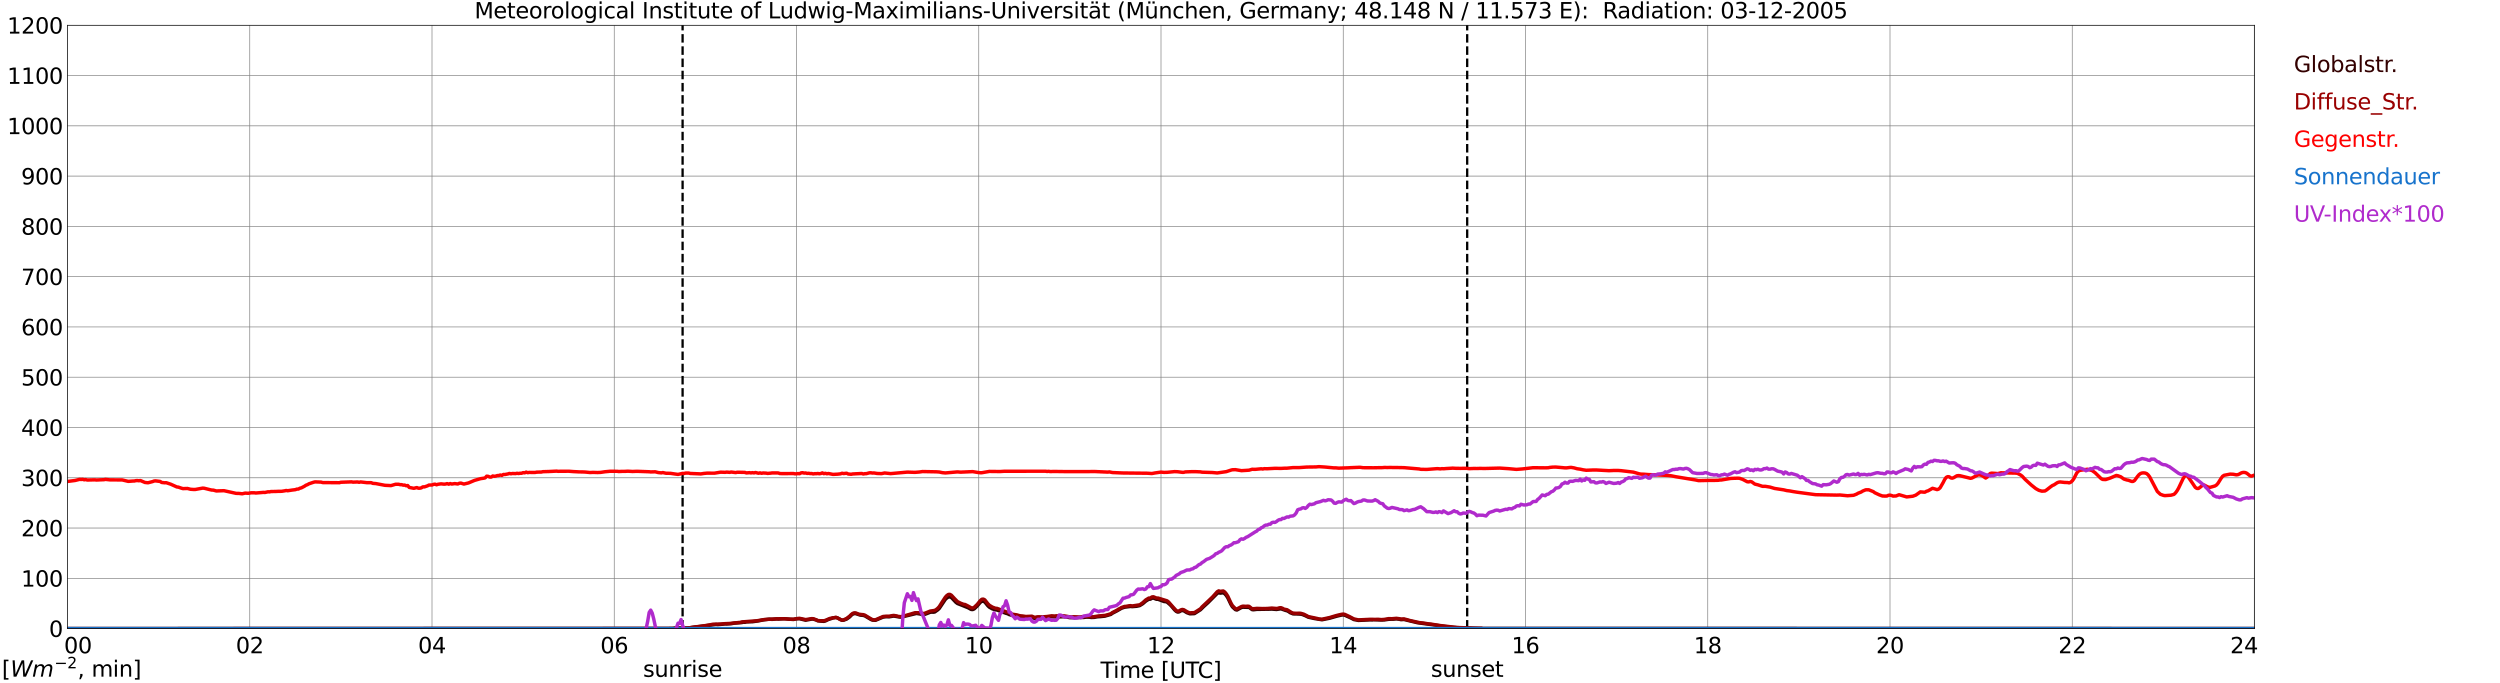 <?xml version="1.0" encoding="utf-8" standalone="no"?>
<!DOCTYPE svg PUBLIC "-//W3C//DTD SVG 1.1//EN"
  "http://www.w3.org/Graphics/SVG/1.1/DTD/svg11.dtd">
<svg xmlns:xlink="http://www.w3.org/1999/xlink" width="1085.4pt" height="296.64pt" viewBox="0 0 1085.4 296.64" xmlns="http://www.w3.org/2000/svg" version="1.1">
 <defs>
  <style type="text/css">*{stroke-linejoin: round; stroke-linecap: butt}</style>
 </defs>
 <g id="figure_1">
  <g id="patch_1">
   <path d="M 0 296.64 
L 1085.4 296.64 
L 1085.4 0 
L 0 0 
z
" style="fill: #ffffff"/>
  </g>
  <g id="axes_1">
   <g id="patch_2">
    <path d="M 29.306 272.909 
L 978.814 272.909 
L 978.814 10.976 
L 29.306 10.976 
z
" style="fill: #ffffff"/>
   </g>
   <g id="patch_3">
    <path d="M 978.814 272.909 
L 978.814 272.909 
L 978.814 10.976 
L 978.814 10.976 
z
" clip-path="url(#pb8e13efe8f)" style="fill: #d3d3d3; opacity: 0.25; stroke: #d3d3d3; stroke-linejoin: miter"/>
   </g>
   <g id="matplotlib.axis_1">
    <g id="xtick_1">
     <g id="line2d_1">
      <path d="M 29.306 272.909 
L 29.306 10.976 
" clip-path="url(#pb8e13efe8f)" style="fill: none; stroke: #808080; stroke-width: 0.3; stroke-linecap: square"/>
     </g>
     <g id="line2d_2"/>
     <g id="text_1">
      <!--    00 -->
      <g transform="translate(18.733 283.627) scale(0.095 -0.095)">
       <defs>
        <path id="DejaVuSans-20" transform="scale(0.016)"/>
        <path id="DejaVuSans-30" d="M 2034 4250 
Q 1547 4250 1301 3770 
Q 1056 3291 1056 2328 
Q 1056 1369 1301 889 
Q 1547 409 2034 409 
Q 2525 409 2770 889 
Q 3016 1369 3016 2328 
Q 3016 3291 2770 3770 
Q 2525 4250 2034 4250 
z
M 2034 4750 
Q 2819 4750 3233 4129 
Q 3647 3509 3647 2328 
Q 3647 1150 3233 529 
Q 2819 -91 2034 -91 
Q 1250 -91 836 529 
Q 422 1150 422 2328 
Q 422 3509 836 4129 
Q 1250 4750 2034 4750 
z
" transform="scale(0.016)"/>
       </defs>
       <use xlink:href="#DejaVuSans-20"/>
       <use xlink:href="#DejaVuSans-20" transform="translate(31.787 0)"/>
       <use xlink:href="#DejaVuSans-20" transform="translate(63.574 0)"/>
       <use xlink:href="#DejaVuSans-30" transform="translate(95.361 0)"/>
       <use xlink:href="#DejaVuSans-30" transform="translate(158.984 0)"/>
      </g>
     </g>
    </g>
    <g id="xtick_2">
     <g id="line2d_3">
      <path d="M 108.431 272.909 
L 108.431 10.976 
" clip-path="url(#pb8e13efe8f)" style="fill: none; stroke: #808080; stroke-width: 0.3; stroke-linecap: square"/>
     </g>
     <g id="line2d_4"/>
     <g id="text_2">
      <!-- 02 -->
      <g transform="translate(102.387 283.627) scale(0.095 -0.095)">
       <defs>
        <path id="DejaVuSans-32" d="M 1228 531 
L 3431 531 
L 3431 0 
L 469 0 
L 469 531 
Q 828 903 1448 1529 
Q 2069 2156 2228 2338 
Q 2531 2678 2651 2914 
Q 2772 3150 2772 3378 
Q 2772 3750 2511 3984 
Q 2250 4219 1831 4219 
Q 1534 4219 1204 4116 
Q 875 4013 500 3803 
L 500 4441 
Q 881 4594 1212 4672 
Q 1544 4750 1819 4750 
Q 2544 4750 2975 4387 
Q 3406 4025 3406 3419 
Q 3406 3131 3298 2873 
Q 3191 2616 2906 2266 
Q 2828 2175 2409 1742 
Q 1991 1309 1228 531 
z
" transform="scale(0.016)"/>
       </defs>
       <use xlink:href="#DejaVuSans-30"/>
       <use xlink:href="#DejaVuSans-32" transform="translate(63.623 0)"/>
      </g>
     </g>
    </g>
    <g id="xtick_3">
     <g id="line2d_5">
      <path d="M 187.557 272.909 
L 187.557 10.976 
" clip-path="url(#pb8e13efe8f)" style="fill: none; stroke: #808080; stroke-width: 0.3; stroke-linecap: square"/>
     </g>
     <g id="line2d_6"/>
     <g id="text_3">
      <!-- 04 -->
      <g transform="translate(181.513 283.627) scale(0.095 -0.095)">
       <defs>
        <path id="DejaVuSans-34" d="M 2419 4116 
L 825 1625 
L 2419 1625 
L 2419 4116 
z
M 2253 4666 
L 3047 4666 
L 3047 1625 
L 3713 1625 
L 3713 1100 
L 3047 1100 
L 3047 0 
L 2419 0 
L 2419 1100 
L 313 1100 
L 313 1709 
L 2253 4666 
z
" transform="scale(0.016)"/>
       </defs>
       <use xlink:href="#DejaVuSans-30"/>
       <use xlink:href="#DejaVuSans-34" transform="translate(63.623 0)"/>
      </g>
     </g>
    </g>
    <g id="xtick_4">
     <g id="line2d_7">
      <path d="M 266.683 272.909 
L 266.683 10.976 
" clip-path="url(#pb8e13efe8f)" style="fill: none; stroke: #808080; stroke-width: 0.3; stroke-linecap: square"/>
     </g>
     <g id="line2d_8"/>
     <g id="text_4">
      <!-- 06 -->
      <g transform="translate(260.638 283.627) scale(0.095 -0.095)">
       <defs>
        <path id="DejaVuSans-36" d="M 2113 2584 
Q 1688 2584 1439 2293 
Q 1191 2003 1191 1497 
Q 1191 994 1439 701 
Q 1688 409 2113 409 
Q 2538 409 2786 701 
Q 3034 994 3034 1497 
Q 3034 2003 2786 2293 
Q 2538 2584 2113 2584 
z
M 3366 4563 
L 3366 3988 
Q 3128 4100 2886 4159 
Q 2644 4219 2406 4219 
Q 1781 4219 1451 3797 
Q 1122 3375 1075 2522 
Q 1259 2794 1537 2939 
Q 1816 3084 2150 3084 
Q 2853 3084 3261 2657 
Q 3669 2231 3669 1497 
Q 3669 778 3244 343 
Q 2819 -91 2113 -91 
Q 1303 -91 875 529 
Q 447 1150 447 2328 
Q 447 3434 972 4092 
Q 1497 4750 2381 4750 
Q 2619 4750 2861 4703 
Q 3103 4656 3366 4563 
z
" transform="scale(0.016)"/>
       </defs>
       <use xlink:href="#DejaVuSans-30"/>
       <use xlink:href="#DejaVuSans-36" transform="translate(63.623 0)"/>
      </g>
     </g>
    </g>
    <g id="xtick_5">
     <g id="line2d_9">
      <path d="M 345.808 272.909 
L 345.808 10.976 
" clip-path="url(#pb8e13efe8f)" style="fill: none; stroke: #808080; stroke-width: 0.3; stroke-linecap: square"/>
     </g>
     <g id="line2d_10"/>
     <g id="text_5">
      <!-- 08 -->
      <g transform="translate(339.764 283.627) scale(0.095 -0.095)">
       <defs>
        <path id="DejaVuSans-38" d="M 2034 2216 
Q 1584 2216 1326 1975 
Q 1069 1734 1069 1313 
Q 1069 891 1326 650 
Q 1584 409 2034 409 
Q 2484 409 2743 651 
Q 3003 894 3003 1313 
Q 3003 1734 2745 1975 
Q 2488 2216 2034 2216 
z
M 1403 2484 
Q 997 2584 770 2862 
Q 544 3141 544 3541 
Q 544 4100 942 4425 
Q 1341 4750 2034 4750 
Q 2731 4750 3128 4425 
Q 3525 4100 3525 3541 
Q 3525 3141 3298 2862 
Q 3072 2584 2669 2484 
Q 3125 2378 3379 2068 
Q 3634 1759 3634 1313 
Q 3634 634 3220 271 
Q 2806 -91 2034 -91 
Q 1263 -91 848 271 
Q 434 634 434 1313 
Q 434 1759 690 2068 
Q 947 2378 1403 2484 
z
M 1172 3481 
Q 1172 3119 1398 2916 
Q 1625 2713 2034 2713 
Q 2441 2713 2670 2916 
Q 2900 3119 2900 3481 
Q 2900 3844 2670 4047 
Q 2441 4250 2034 4250 
Q 1625 4250 1398 4047 
Q 1172 3844 1172 3481 
z
" transform="scale(0.016)"/>
       </defs>
       <use xlink:href="#DejaVuSans-30"/>
       <use xlink:href="#DejaVuSans-38" transform="translate(63.623 0)"/>
      </g>
     </g>
    </g>
    <g id="xtick_6">
     <g id="line2d_11">
      <path d="M 424.934 272.909 
L 424.934 10.976 
" clip-path="url(#pb8e13efe8f)" style="fill: none; stroke: #808080; stroke-width: 0.3; stroke-linecap: square"/>
     </g>
     <g id="line2d_12"/>
     <g id="text_6">
      <!-- 10 -->
      <g transform="translate(418.89 283.627) scale(0.095 -0.095)">
       <defs>
        <path id="DejaVuSans-31" d="M 794 531 
L 1825 531 
L 1825 4091 
L 703 3866 
L 703 4441 
L 1819 4666 
L 2450 4666 
L 2450 531 
L 3481 531 
L 3481 0 
L 794 0 
L 794 531 
z
" transform="scale(0.016)"/>
       </defs>
       <use xlink:href="#DejaVuSans-31"/>
       <use xlink:href="#DejaVuSans-30" transform="translate(63.623 0)"/>
      </g>
     </g>
    </g>
    <g id="xtick_7">
     <g id="line2d_13">
      <path d="M 504.06 272.909 
L 504.06 10.976 
" clip-path="url(#pb8e13efe8f)" style="fill: none; stroke: #808080; stroke-width: 0.3; stroke-linecap: square"/>
     </g>
     <g id="line2d_14"/>
     <g id="text_7">
      <!-- 12 -->
      <g transform="translate(498.015 283.627) scale(0.095 -0.095)">
       <use xlink:href="#DejaVuSans-31"/>
       <use xlink:href="#DejaVuSans-32" transform="translate(63.623 0)"/>
      </g>
     </g>
    </g>
    <g id="xtick_8">
     <g id="line2d_15">
      <path d="M 583.185 272.909 
L 583.185 10.976 
" clip-path="url(#pb8e13efe8f)" style="fill: none; stroke: #808080; stroke-width: 0.3; stroke-linecap: square"/>
     </g>
     <g id="line2d_16"/>
     <g id="text_8">
      <!-- 14 -->
      <g transform="translate(577.141 283.627) scale(0.095 -0.095)">
       <use xlink:href="#DejaVuSans-31"/>
       <use xlink:href="#DejaVuSans-34" transform="translate(63.623 0)"/>
      </g>
     </g>
    </g>
    <g id="xtick_9">
     <g id="line2d_17">
      <path d="M 662.311 272.909 
L 662.311 10.976 
" clip-path="url(#pb8e13efe8f)" style="fill: none; stroke: #808080; stroke-width: 0.3; stroke-linecap: square"/>
     </g>
     <g id="line2d_18"/>
     <g id="text_9">
      <!-- 16 -->
      <g transform="translate(656.267 283.627) scale(0.095 -0.095)">
       <use xlink:href="#DejaVuSans-31"/>
       <use xlink:href="#DejaVuSans-36" transform="translate(63.623 0)"/>
      </g>
     </g>
    </g>
    <g id="xtick_10">
     <g id="line2d_19">
      <path d="M 741.437 272.909 
L 741.437 10.976 
" clip-path="url(#pb8e13efe8f)" style="fill: none; stroke: #808080; stroke-width: 0.3; stroke-linecap: square"/>
     </g>
     <g id="line2d_20"/>
     <g id="text_10">
      <!-- 18 -->
      <g transform="translate(735.392 283.627) scale(0.095 -0.095)">
       <use xlink:href="#DejaVuSans-31"/>
       <use xlink:href="#DejaVuSans-38" transform="translate(63.623 0)"/>
      </g>
     </g>
    </g>
    <g id="xtick_11">
     <g id="line2d_21">
      <path d="M 820.562 272.909 
L 820.562 10.976 
" clip-path="url(#pb8e13efe8f)" style="fill: none; stroke: #808080; stroke-width: 0.3; stroke-linecap: square"/>
     </g>
     <g id="line2d_22"/>
     <g id="text_11">
      <!-- 20 -->
      <g transform="translate(814.518 283.627) scale(0.095 -0.095)">
       <use xlink:href="#DejaVuSans-32"/>
       <use xlink:href="#DejaVuSans-30" transform="translate(63.623 0)"/>
      </g>
     </g>
    </g>
    <g id="xtick_12">
     <g id="line2d_23">
      <path d="M 899.688 272.909 
L 899.688 10.976 
" clip-path="url(#pb8e13efe8f)" style="fill: none; stroke: #808080; stroke-width: 0.3; stroke-linecap: square"/>
     </g>
     <g id="line2d_24"/>
     <g id="text_12">
      <!-- 22 -->
      <g transform="translate(893.644 283.627) scale(0.095 -0.095)">
       <use xlink:href="#DejaVuSans-32"/>
       <use xlink:href="#DejaVuSans-32" transform="translate(63.623 0)"/>
      </g>
     </g>
    </g>
    <g id="xtick_13">
     <g id="line2d_25">
      <path d="M 978.814 272.909 
L 978.814 10.976 
" clip-path="url(#pb8e13efe8f)" style="fill: none; stroke: #808080; stroke-width: 0.3; stroke-linecap: square"/>
     </g>
     <g id="line2d_26"/>
     <g id="text_13">
      <!-- 24    -->
      <g transform="translate(968.241 283.627) scale(0.095 -0.095)">
       <use xlink:href="#DejaVuSans-32"/>
       <use xlink:href="#DejaVuSans-34" transform="translate(63.623 0)"/>
       <use xlink:href="#DejaVuSans-20" transform="translate(127.246 0)"/>
       <use xlink:href="#DejaVuSans-20" transform="translate(159.033 0)"/>
       <use xlink:href="#DejaVuSans-20" transform="translate(190.82 0)"/>
      </g>
     </g>
    </g>
    <g id="text_14">
     <!-- Time [UTC] -->
     <g transform="translate(477.806 294.322) scale(0.095 -0.095)">
      <defs>
       <path id="DejaVuSans-54" d="M -19 4666 
L 3928 4666 
L 3928 4134 
L 2272 4134 
L 2272 0 
L 1638 0 
L 1638 4134 
L -19 4134 
L -19 4666 
z
" transform="scale(0.016)"/>
       <path id="DejaVuSans-69" d="M 603 3500 
L 1178 3500 
L 1178 0 
L 603 0 
L 603 3500 
z
M 603 4863 
L 1178 4863 
L 1178 4134 
L 603 4134 
L 603 4863 
z
" transform="scale(0.016)"/>
       <path id="DejaVuSans-6d" d="M 3328 2828 
Q 3544 3216 3844 3400 
Q 4144 3584 4550 3584 
Q 5097 3584 5394 3201 
Q 5691 2819 5691 2113 
L 5691 0 
L 5113 0 
L 5113 2094 
Q 5113 2597 4934 2840 
Q 4756 3084 4391 3084 
Q 3944 3084 3684 2787 
Q 3425 2491 3425 1978 
L 3425 0 
L 2847 0 
L 2847 2094 
Q 2847 2600 2669 2842 
Q 2491 3084 2119 3084 
Q 1678 3084 1418 2786 
Q 1159 2488 1159 1978 
L 1159 0 
L 581 0 
L 581 3500 
L 1159 3500 
L 1159 2956 
Q 1356 3278 1631 3431 
Q 1906 3584 2284 3584 
Q 2666 3584 2933 3390 
Q 3200 3197 3328 2828 
z
" transform="scale(0.016)"/>
       <path id="DejaVuSans-65" d="M 3597 1894 
L 3597 1613 
L 953 1613 
Q 991 1019 1311 708 
Q 1631 397 2203 397 
Q 2534 397 2845 478 
Q 3156 559 3463 722 
L 3463 178 
Q 3153 47 2828 -22 
Q 2503 -91 2169 -91 
Q 1331 -91 842 396 
Q 353 884 353 1716 
Q 353 2575 817 3079 
Q 1281 3584 2069 3584 
Q 2775 3584 3186 3129 
Q 3597 2675 3597 1894 
z
M 3022 2063 
Q 3016 2534 2758 2815 
Q 2500 3097 2075 3097 
Q 1594 3097 1305 2825 
Q 1016 2553 972 2059 
L 3022 2063 
z
" transform="scale(0.016)"/>
       <path id="DejaVuSans-5b" d="M 550 4863 
L 1875 4863 
L 1875 4416 
L 1125 4416 
L 1125 -397 
L 1875 -397 
L 1875 -844 
L 550 -844 
L 550 4863 
z
" transform="scale(0.016)"/>
       <path id="DejaVuSans-55" d="M 556 4666 
L 1191 4666 
L 1191 1831 
Q 1191 1081 1462 751 
Q 1734 422 2344 422 
Q 2950 422 3222 751 
Q 3494 1081 3494 1831 
L 3494 4666 
L 4128 4666 
L 4128 1753 
Q 4128 841 3676 375 
Q 3225 -91 2344 -91 
Q 1459 -91 1007 375 
Q 556 841 556 1753 
L 556 4666 
z
" transform="scale(0.016)"/>
       <path id="DejaVuSans-43" d="M 4122 4306 
L 4122 3641 
Q 3803 3938 3442 4084 
Q 3081 4231 2675 4231 
Q 1875 4231 1450 3742 
Q 1025 3253 1025 2328 
Q 1025 1406 1450 917 
Q 1875 428 2675 428 
Q 3081 428 3442 575 
Q 3803 722 4122 1019 
L 4122 359 
Q 3791 134 3420 21 
Q 3050 -91 2638 -91 
Q 1578 -91 968 557 
Q 359 1206 359 2328 
Q 359 3453 968 4101 
Q 1578 4750 2638 4750 
Q 3056 4750 3426 4639 
Q 3797 4528 4122 4306 
z
" transform="scale(0.016)"/>
       <path id="DejaVuSans-5d" d="M 1947 4863 
L 1947 -844 
L 622 -844 
L 622 -397 
L 1369 -397 
L 1369 4416 
L 622 4416 
L 622 4863 
L 1947 4863 
z
" transform="scale(0.016)"/>
      </defs>
      <use xlink:href="#DejaVuSans-54"/>
      <use xlink:href="#DejaVuSans-69" transform="translate(57.959 0)"/>
      <use xlink:href="#DejaVuSans-6d" transform="translate(85.742 0)"/>
      <use xlink:href="#DejaVuSans-65" transform="translate(183.154 0)"/>
      <use xlink:href="#DejaVuSans-20" transform="translate(244.678 0)"/>
      <use xlink:href="#DejaVuSans-5b" transform="translate(276.465 0)"/>
      <use xlink:href="#DejaVuSans-55" transform="translate(315.479 0)"/>
      <use xlink:href="#DejaVuSans-54" transform="translate(388.672 0)"/>
      <use xlink:href="#DejaVuSans-43" transform="translate(443.881 0)"/>
      <use xlink:href="#DejaVuSans-5d" transform="translate(513.705 0)"/>
     </g>
    </g>
   </g>
   <g id="matplotlib.axis_2">
    <g id="ytick_1">
     <g id="line2d_27">
      <path d="M 29.306 272.909 
L 978.814 272.909 
" clip-path="url(#pb8e13efe8f)" style="fill: none; stroke: #808080; stroke-width: 0.3; stroke-linecap: square"/>
     </g>
     <g id="line2d_28"/>
     <g id="text_15">
      <!-- 0 -->
      <g transform="translate(21.261 276.518) scale(0.095 -0.095)">
       <use xlink:href="#DejaVuSans-30"/>
      </g>
     </g>
    </g>
    <g id="ytick_2">
     <g id="line2d_29">
      <path d="M 29.306 251.081 
L 978.814 251.081 
" clip-path="url(#pb8e13efe8f)" style="fill: none; stroke: #808080; stroke-width: 0.3; stroke-linecap: square"/>
     </g>
     <g id="line2d_30"/>
     <g id="text_16">
      <!-- 100 -->
      <g transform="translate(9.173 254.69) scale(0.095 -0.095)">
       <use xlink:href="#DejaVuSans-31"/>
       <use xlink:href="#DejaVuSans-30" transform="translate(63.623 0)"/>
       <use xlink:href="#DejaVuSans-30" transform="translate(127.246 0)"/>
      </g>
     </g>
    </g>
    <g id="ytick_3">
     <g id="line2d_31">
      <path d="M 29.306 229.253 
L 978.814 229.253 
" clip-path="url(#pb8e13efe8f)" style="fill: none; stroke: #808080; stroke-width: 0.3; stroke-linecap: square"/>
     </g>
     <g id="line2d_32"/>
     <g id="text_17">
      <!-- 200 -->
      <g transform="translate(9.173 232.863) scale(0.095 -0.095)">
       <use xlink:href="#DejaVuSans-32"/>
       <use xlink:href="#DejaVuSans-30" transform="translate(63.623 0)"/>
       <use xlink:href="#DejaVuSans-30" transform="translate(127.246 0)"/>
      </g>
     </g>
    </g>
    <g id="ytick_4">
     <g id="line2d_33">
      <path d="M 29.306 207.426 
L 978.814 207.426 
" clip-path="url(#pb8e13efe8f)" style="fill: none; stroke: #808080; stroke-width: 0.3; stroke-linecap: square"/>
     </g>
     <g id="line2d_34"/>
     <g id="text_18">
      <!-- 300 -->
      <g transform="translate(9.173 211.035) scale(0.095 -0.095)">
       <defs>
        <path id="DejaVuSans-33" d="M 2597 2516 
Q 3050 2419 3304 2112 
Q 3559 1806 3559 1356 
Q 3559 666 3084 287 
Q 2609 -91 1734 -91 
Q 1441 -91 1130 -33 
Q 819 25 488 141 
L 488 750 
Q 750 597 1062 519 
Q 1375 441 1716 441 
Q 2309 441 2620 675 
Q 2931 909 2931 1356 
Q 2931 1769 2642 2001 
Q 2353 2234 1838 2234 
L 1294 2234 
L 1294 2753 
L 1863 2753 
Q 2328 2753 2575 2939 
Q 2822 3125 2822 3475 
Q 2822 3834 2567 4026 
Q 2313 4219 1838 4219 
Q 1578 4219 1281 4162 
Q 984 4106 628 3988 
L 628 4550 
Q 988 4650 1302 4700 
Q 1616 4750 1894 4750 
Q 2613 4750 3031 4423 
Q 3450 4097 3450 3541 
Q 3450 3153 3228 2886 
Q 3006 2619 2597 2516 
z
" transform="scale(0.016)"/>
       </defs>
       <use xlink:href="#DejaVuSans-33"/>
       <use xlink:href="#DejaVuSans-30" transform="translate(63.623 0)"/>
       <use xlink:href="#DejaVuSans-30" transform="translate(127.246 0)"/>
      </g>
     </g>
    </g>
    <g id="ytick_5">
     <g id="line2d_35">
      <path d="M 29.306 185.598 
L 978.814 185.598 
" clip-path="url(#pb8e13efe8f)" style="fill: none; stroke: #808080; stroke-width: 0.3; stroke-linecap: square"/>
     </g>
     <g id="line2d_36"/>
     <g id="text_19">
      <!-- 400 -->
      <g transform="translate(9.173 189.207) scale(0.095 -0.095)">
       <use xlink:href="#DejaVuSans-34"/>
       <use xlink:href="#DejaVuSans-30" transform="translate(63.623 0)"/>
       <use xlink:href="#DejaVuSans-30" transform="translate(127.246 0)"/>
      </g>
     </g>
    </g>
    <g id="ytick_6">
     <g id="line2d_37">
      <path d="M 29.306 163.77 
L 978.814 163.77 
" clip-path="url(#pb8e13efe8f)" style="fill: none; stroke: #808080; stroke-width: 0.3; stroke-linecap: square"/>
     </g>
     <g id="line2d_38"/>
     <g id="text_20">
      <!-- 500 -->
      <g transform="translate(9.173 167.379) scale(0.095 -0.095)">
       <defs>
        <path id="DejaVuSans-35" d="M 691 4666 
L 3169 4666 
L 3169 4134 
L 1269 4134 
L 1269 2991 
Q 1406 3038 1543 3061 
Q 1681 3084 1819 3084 
Q 2600 3084 3056 2656 
Q 3513 2228 3513 1497 
Q 3513 744 3044 326 
Q 2575 -91 1722 -91 
Q 1428 -91 1123 -41 
Q 819 9 494 109 
L 494 744 
Q 775 591 1075 516 
Q 1375 441 1709 441 
Q 2250 441 2565 725 
Q 2881 1009 2881 1497 
Q 2881 1984 2565 2268 
Q 2250 2553 1709 2553 
Q 1456 2553 1204 2497 
Q 953 2441 691 2322 
L 691 4666 
z
" transform="scale(0.016)"/>
       </defs>
       <use xlink:href="#DejaVuSans-35"/>
       <use xlink:href="#DejaVuSans-30" transform="translate(63.623 0)"/>
       <use xlink:href="#DejaVuSans-30" transform="translate(127.246 0)"/>
      </g>
     </g>
    </g>
    <g id="ytick_7">
     <g id="line2d_39">
      <path d="M 29.306 141.942 
L 978.814 141.942 
" clip-path="url(#pb8e13efe8f)" style="fill: none; stroke: #808080; stroke-width: 0.3; stroke-linecap: square"/>
     </g>
     <g id="line2d_40"/>
     <g id="text_21">
      <!-- 600 -->
      <g transform="translate(9.173 145.551) scale(0.095 -0.095)">
       <use xlink:href="#DejaVuSans-36"/>
       <use xlink:href="#DejaVuSans-30" transform="translate(63.623 0)"/>
       <use xlink:href="#DejaVuSans-30" transform="translate(127.246 0)"/>
      </g>
     </g>
    </g>
    <g id="ytick_8">
     <g id="line2d_41">
      <path d="M 29.306 120.114 
L 978.814 120.114 
" clip-path="url(#pb8e13efe8f)" style="fill: none; stroke: #808080; stroke-width: 0.3; stroke-linecap: square"/>
     </g>
     <g id="line2d_42"/>
     <g id="text_22">
      <!-- 700 -->
      <g transform="translate(9.173 123.724) scale(0.095 -0.095)">
       <defs>
        <path id="DejaVuSans-37" d="M 525 4666 
L 3525 4666 
L 3525 4397 
L 1831 0 
L 1172 0 
L 2766 4134 
L 525 4134 
L 525 4666 
z
" transform="scale(0.016)"/>
       </defs>
       <use xlink:href="#DejaVuSans-37"/>
       <use xlink:href="#DejaVuSans-30" transform="translate(63.623 0)"/>
       <use xlink:href="#DejaVuSans-30" transform="translate(127.246 0)"/>
      </g>
     </g>
    </g>
    <g id="ytick_9">
     <g id="line2d_43">
      <path d="M 29.306 98.287 
L 978.814 98.287 
" clip-path="url(#pb8e13efe8f)" style="fill: none; stroke: #808080; stroke-width: 0.3; stroke-linecap: square"/>
     </g>
     <g id="line2d_44"/>
     <g id="text_23">
      <!-- 800 -->
      <g transform="translate(9.173 101.896) scale(0.095 -0.095)">
       <use xlink:href="#DejaVuSans-38"/>
       <use xlink:href="#DejaVuSans-30" transform="translate(63.623 0)"/>
       <use xlink:href="#DejaVuSans-30" transform="translate(127.246 0)"/>
      </g>
     </g>
    </g>
    <g id="ytick_10">
     <g id="line2d_45">
      <path d="M 29.306 76.459 
L 978.814 76.459 
" clip-path="url(#pb8e13efe8f)" style="fill: none; stroke: #808080; stroke-width: 0.3; stroke-linecap: square"/>
     </g>
     <g id="line2d_46"/>
     <g id="text_24">
      <!-- 900 -->
      <g transform="translate(9.173 80.068) scale(0.095 -0.095)">
       <defs>
        <path id="DejaVuSans-39" d="M 703 97 
L 703 672 
Q 941 559 1184 500 
Q 1428 441 1663 441 
Q 2288 441 2617 861 
Q 2947 1281 2994 2138 
Q 2813 1869 2534 1725 
Q 2256 1581 1919 1581 
Q 1219 1581 811 2004 
Q 403 2428 403 3163 
Q 403 3881 828 4315 
Q 1253 4750 1959 4750 
Q 2769 4750 3195 4129 
Q 3622 3509 3622 2328 
Q 3622 1225 3098 567 
Q 2575 -91 1691 -91 
Q 1453 -91 1209 -44 
Q 966 3 703 97 
z
M 1959 2075 
Q 2384 2075 2632 2365 
Q 2881 2656 2881 3163 
Q 2881 3666 2632 3958 
Q 2384 4250 1959 4250 
Q 1534 4250 1286 3958 
Q 1038 3666 1038 3163 
Q 1038 2656 1286 2365 
Q 1534 2075 1959 2075 
z
" transform="scale(0.016)"/>
       </defs>
       <use xlink:href="#DejaVuSans-39"/>
       <use xlink:href="#DejaVuSans-30" transform="translate(63.623 0)"/>
       <use xlink:href="#DejaVuSans-30" transform="translate(127.246 0)"/>
      </g>
     </g>
    </g>
    <g id="ytick_11">
     <g id="line2d_47">
      <path d="M 29.306 54.631 
L 978.814 54.631 
" clip-path="url(#pb8e13efe8f)" style="fill: none; stroke: #808080; stroke-width: 0.3; stroke-linecap: square"/>
     </g>
     <g id="line2d_48"/>
     <g id="text_25">
      <!-- 1000 -->
      <g transform="translate(3.128 58.24) scale(0.095 -0.095)">
       <use xlink:href="#DejaVuSans-31"/>
       <use xlink:href="#DejaVuSans-30" transform="translate(63.623 0)"/>
       <use xlink:href="#DejaVuSans-30" transform="translate(127.246 0)"/>
       <use xlink:href="#DejaVuSans-30" transform="translate(190.869 0)"/>
      </g>
     </g>
    </g>
    <g id="ytick_12">
     <g id="line2d_49">
      <path d="M 29.306 32.803 
L 978.814 32.803 
" clip-path="url(#pb8e13efe8f)" style="fill: none; stroke: #808080; stroke-width: 0.3; stroke-linecap: square"/>
     </g>
     <g id="line2d_50"/>
     <g id="text_26">
      <!-- 1100 -->
      <g transform="translate(3.128 36.413) scale(0.095 -0.095)">
       <use xlink:href="#DejaVuSans-31"/>
       <use xlink:href="#DejaVuSans-31" transform="translate(63.623 0)"/>
       <use xlink:href="#DejaVuSans-30" transform="translate(127.246 0)"/>
       <use xlink:href="#DejaVuSans-30" transform="translate(190.869 0)"/>
      </g>
     </g>
    </g>
    <g id="ytick_13">
     <g id="line2d_51">
      <path d="M 29.306 10.976 
L 978.814 10.976 
" clip-path="url(#pb8e13efe8f)" style="fill: none; stroke: #808080; stroke-width: 0.3; stroke-linecap: square"/>
     </g>
     <g id="line2d_52"/>
     <g id="text_27">
      <!-- 1200 -->
      <g transform="translate(3.128 14.585) scale(0.095 -0.095)">
       <use xlink:href="#DejaVuSans-31"/>
       <use xlink:href="#DejaVuSans-32" transform="translate(63.623 0)"/>
       <use xlink:href="#DejaVuSans-30" transform="translate(127.246 0)"/>
       <use xlink:href="#DejaVuSans-30" transform="translate(190.869 0)"/>
      </g>
     </g>
    </g>
   </g>
   <g id="line2d_53">
    <path d="M 296.355 272.909 
L 296.355 10.976 
" clip-path="url(#pb8e13efe8f)" style="fill: none; stroke-dasharray: 3.7,1.6; stroke-dashoffset: 0; stroke: #000000"/>
   </g>
   <g id="line2d_54">
    <path d="M 636.991 272.909 
L 636.991 10.976 
" clip-path="url(#pb8e13efe8f)" style="fill: none; stroke-dasharray: 3.7,1.6; stroke-dashoffset: 0; stroke: #000000"/>
   </g>
   <g id="line2d_55">
    <path d="M 29.306 272.909 
L 291.739 272.837 
L 293.058 272.671 
L 294.377 272.59 
L 295.696 272.671 
L 297.014 272.671 
L 298.992 272.59 
L 310.861 271.117 
L 311.521 271.198 
L 313.499 271.034 
L 314.818 270.87 
L 315.477 270.912 
L 316.796 270.829 
L 317.455 270.787 
L 318.774 270.543 
L 322.071 270.296 
L 322.73 270.132 
L 323.39 270.174 
L 324.049 270.01 
L 326.686 269.927 
L 329.324 269.56 
L 331.302 269.15 
L 332.621 268.986 
L 333.94 268.823 
L 335.258 268.903 
L 337.236 268.7 
L 337.896 268.781 
L 340.533 268.617 
L 342.512 268.823 
L 343.83 268.903 
L 344.49 268.945 
L 345.808 268.659 
L 347.127 268.617 
L 349.765 269.272 
L 352.402 268.781 
L 353.062 268.781 
L 354.38 269.192 
L 355.04 269.519 
L 356.359 269.683 
L 357.677 269.763 
L 358.337 269.6 
L 359.655 268.945 
L 360.974 268.537 
L 361.634 268.249 
L 362.952 268.085 
L 363.612 268.29 
L 365.59 269.314 
L 366.249 269.272 
L 367.568 268.781 
L 368.887 267.84 
L 369.546 267.144 
L 370.206 266.611 
L 370.865 266.406 
L 371.524 266.406 
L 373.502 267.061 
L 374.821 267.183 
L 375.481 267.389 
L 378.118 268.945 
L 378.777 269.231 
L 380.096 269.314 
L 383.393 267.921 
L 384.712 267.757 
L 386.031 267.799 
L 388.009 267.472 
L 389.328 267.677 
L 390.646 267.921 
L 391.306 267.921 
L 397.899 266.323 
L 399.878 266.651 
L 400.537 266.775 
L 401.196 266.775 
L 401.856 266.611 
L 403.834 265.832 
L 404.493 265.751 
L 405.153 265.791 
L 405.812 265.71 
L 407.131 264.767 
L 407.79 264.154 
L 410.428 260.223 
L 411.087 259.607 
L 411.746 259.199 
L 412.406 259.157 
L 413.065 259.443 
L 415.043 261.532 
L 415.703 262.023 
L 417.681 262.803 
L 420.318 263.868 
L 421.637 264.603 
L 422.297 264.645 
L 422.956 264.359 
L 424.275 263.088 
L 425.593 261.532 
L 426.253 261.041 
L 426.912 261.041 
L 427.572 261.368 
L 428.89 263.008 
L 429.55 263.621 
L 430.869 264.359 
L 432.187 264.767 
L 432.847 264.85 
L 436.803 266.284 
L 437.462 266.448 
L 438.122 266.817 
L 440.1 267.347 
L 441.419 267.511 
L 442.737 267.88 
L 443.397 267.88 
L 445.375 268.168 
L 448.012 268.085 
L 449.331 268.537 
L 450.65 268.29 
L 453.947 268.249 
L 455.925 267.757 
L 459.222 267.88 
L 460.541 267.799 
L 461.859 267.757 
L 463.178 267.921 
L 464.497 268.168 
L 470.431 268.085 
L 471.75 267.921 
L 473.069 267.963 
L 473.728 268.085 
L 475.047 268.043 
L 476.366 267.799 
L 477.685 267.716 
L 479.663 267.511 
L 481.641 266.939 
L 482.3 266.734 
L 482.96 266.243 
L 484.938 265.219 
L 486.916 264.073 
L 488.235 263.621 
L 490.872 263.294 
L 491.532 263.377 
L 493.51 263.213 
L 494.828 262.925 
L 496.147 262.106 
L 497.466 260.96 
L 498.785 260.14 
L 499.444 260.14 
L 500.103 259.731 
L 500.763 259.648 
L 502.082 260.181 
L 502.741 260.181 
L 505.379 261.163 
L 506.038 261.205 
L 506.697 261.41 
L 508.016 262.556 
L 508.675 263.252 
L 509.994 264.809 
L 510.654 265.424 
L 511.313 265.751 
L 511.972 265.627 
L 512.632 265.219 
L 513.291 265.055 
L 513.95 265.177 
L 515.269 265.996 
L 516.588 266.487 
L 518.566 266.406 
L 521.204 264.728 
L 522.522 263.416 
L 524.501 261.615 
L 528.457 257.642 
L 529.116 257.357 
L 529.776 257.52 
L 531.094 257.357 
L 531.754 257.806 
L 532.413 258.544 
L 533.073 259.568 
L 534.391 262.353 
L 535.051 263.457 
L 536.369 264.686 
L 537.029 264.85 
L 539.007 263.743 
L 539.666 263.621 
L 542.304 263.704 
L 543.623 264.686 
L 544.282 264.728 
L 545.601 264.564 
L 550.876 264.481 
L 552.195 264.44 
L 554.173 264.603 
L 556.151 264.317 
L 558.129 265.014 
L 558.788 265.177 
L 559.448 265.505 
L 560.107 265.996 
L 561.426 266.529 
L 563.404 266.57 
L 564.723 266.651 
L 565.382 266.775 
L 566.701 267.308 
L 568.02 267.963 
L 570.657 268.537 
L 573.954 269.067 
L 577.251 268.412 
L 580.548 267.472 
L 582.526 267.02 
L 583.185 266.98 
L 583.845 267.103 
L 586.482 268.29 
L 587.801 268.986 
L 589.779 269.355 
L 595.054 269.109 
L 595.714 269.15 
L 596.373 269.067 
L 599.67 269.192 
L 600.989 269.15 
L 602.967 268.864 
L 604.945 268.823 
L 606.264 268.7 
L 607.582 268.864 
L 608.242 269.028 
L 609.561 268.945 
L 610.879 269.272 
L 615.495 270.379 
L 625.386 271.689 
L 626.705 271.935 
L 631.32 272.426 
L 636.595 272.671 
L 637.914 272.671 
L 641.87 272.837 
L 978.154 272.909 
L 978.154 272.909 
" clip-path="url(#pb8e13efe8f)" style="fill: none; stroke: #330000; stroke-width: 1.5; stroke-linecap: square"/>
   </g>
   <g id="line2d_56">
    <path d="M 29.306 272.909 
L 292.399 272.861 
L 293.717 272.736 
L 298.333 272.651 
L 299.652 272.527 
L 302.289 272.106 
L 303.608 271.981 
L 304.927 271.813 
L 307.564 271.392 
L 309.543 271.014 
L 312.839 270.931 
L 314.818 270.763 
L 316.796 270.678 
L 320.752 270.259 
L 321.411 270.217 
L 322.071 270.008 
L 328.665 269.504 
L 331.961 268.958 
L 338.555 268.622 
L 341.193 268.663 
L 343.171 268.831 
L 344.49 268.831 
L 346.468 268.495 
L 347.127 268.454 
L 348.446 268.707 
L 349.765 268.999 
L 352.402 268.58 
L 353.062 268.622 
L 354.38 269.085 
L 355.04 269.421 
L 356.359 269.504 
L 357.677 269.504 
L 358.337 269.336 
L 360.315 268.495 
L 362.952 268.035 
L 363.612 268.286 
L 364.93 269.041 
L 365.59 269.209 
L 366.249 269.126 
L 367.568 268.495 
L 368.887 267.489 
L 369.546 266.817 
L 370.206 266.312 
L 370.865 266.061 
L 371.524 266.103 
L 372.843 266.649 
L 374.162 266.817 
L 374.821 266.858 
L 375.481 267.07 
L 378.118 268.663 
L 378.777 268.999 
L 379.437 269.126 
L 380.096 269.085 
L 383.393 267.657 
L 384.712 267.53 
L 386.031 267.53 
L 387.349 267.279 
L 388.009 267.194 
L 389.328 267.404 
L 389.987 267.616 
L 391.306 267.74 
L 394.603 266.817 
L 397.24 266.02 
L 398.559 266.02 
L 399.218 266.061 
L 400.537 266.312 
L 401.196 266.356 
L 402.515 265.852 
L 403.834 265.306 
L 405.812 265.012 
L 406.471 264.634 
L 407.131 264.088 
L 407.79 263.374 
L 409.109 261.277 
L 410.428 259.262 
L 411.087 258.548 
L 411.746 258.086 
L 412.406 258.044 
L 413.065 258.422 
L 414.384 259.849 
L 415.703 261.192 
L 417.022 261.864 
L 418.34 262.368 
L 419 262.451 
L 420.318 263.123 
L 421.637 263.879 
L 422.297 263.964 
L 422.956 263.669 
L 424.275 262.41 
L 425.593 260.773 
L 426.253 260.185 
L 426.912 260.1 
L 427.572 260.436 
L 428.89 262.115 
L 429.55 262.787 
L 430.869 263.584 
L 432.187 264.088 
L 432.847 264.13 
L 434.825 264.843 
L 435.484 265.221 
L 436.144 265.348 
L 436.803 265.642 
L 437.462 265.81 
L 438.781 266.398 
L 439.44 266.649 
L 441.419 266.943 
L 442.737 267.321 
L 444.056 267.447 
L 445.375 267.657 
L 448.012 267.53 
L 449.331 268.076 
L 449.991 267.867 
L 450.65 267.784 
L 452.628 267.825 
L 454.606 267.657 
L 456.584 267.362 
L 457.903 267.447 
L 458.563 267.362 
L 460.541 267.404 
L 461.859 267.362 
L 463.838 267.699 
L 464.497 267.825 
L 466.475 267.784 
L 469.113 267.908 
L 469.772 267.74 
L 471.091 267.657 
L 472.409 267.572 
L 474.388 267.825 
L 477.025 267.404 
L 479.663 267.194 
L 480.981 266.858 
L 482.3 266.439 
L 482.96 265.935 
L 484.938 264.929 
L 485.597 264.466 
L 486.256 264.173 
L 486.916 263.752 
L 488.235 263.291 
L 488.894 263.25 
L 490.213 262.997 
L 490.872 262.955 
L 491.532 263.082 
L 494.828 262.578 
L 496.147 261.654 
L 497.466 260.436 
L 498.785 259.64 
L 499.444 259.64 
L 500.103 259.177 
L 500.763 259.094 
L 502.082 259.64 
L 502.741 259.64 
L 506.697 260.856 
L 507.357 261.36 
L 509.335 263.628 
L 510.654 265.055 
L 511.313 265.348 
L 511.972 265.221 
L 512.632 264.802 
L 513.291 264.592 
L 513.95 264.719 
L 515.269 265.516 
L 515.929 265.852 
L 516.588 266.061 
L 518.566 265.978 
L 521.204 264.298 
L 521.863 263.501 
L 524.501 261.024 
L 526.479 259.135 
L 528.457 256.911 
L 529.116 256.534 
L 529.776 256.743 
L 531.094 256.575 
L 531.754 257.036 
L 532.413 257.835 
L 533.073 258.884 
L 534.391 261.737 
L 535.051 262.914 
L 536.369 264.256 
L 537.029 264.383 
L 539.007 263.333 
L 539.666 263.165 
L 540.985 263.25 
L 541.644 263.165 
L 542.304 263.25 
L 543.623 264.298 
L 544.941 264.215 
L 545.601 264.13 
L 548.238 264.215 
L 550.216 264.173 
L 552.195 264.005 
L 554.173 264.173 
L 554.832 264.088 
L 555.491 263.879 
L 556.151 263.837 
L 556.81 264.088 
L 557.47 264.466 
L 558.788 264.719 
L 560.766 265.935 
L 561.426 266.188 
L 562.745 266.271 
L 564.063 266.23 
L 564.723 266.271 
L 566.042 266.649 
L 567.36 267.321 
L 568.02 267.699 
L 571.976 268.539 
L 572.635 268.748 
L 573.954 268.831 
L 577.251 268.118 
L 579.889 267.321 
L 581.207 266.985 
L 582.526 266.692 
L 583.185 266.607 
L 583.845 266.734 
L 585.823 267.657 
L 587.801 268.707 
L 589.779 269.126 
L 595.054 268.875 
L 597.032 268.917 
L 598.351 268.875 
L 599.67 268.999 
L 600.989 268.917 
L 602.967 268.58 
L 604.286 268.622 
L 606.264 268.454 
L 607.582 268.622 
L 608.242 268.748 
L 609.561 268.707 
L 610.879 269.041 
L 612.198 269.421 
L 615.495 270.132 
L 616.154 270.3 
L 618.133 270.512 
L 620.111 270.846 
L 621.429 270.973 
L 624.726 271.518 
L 632.639 272.442 
L 635.276 272.527 
L 639.233 272.695 
L 643.189 272.736 
L 643.848 272.909 
L 978.154 272.909 
L 978.154 272.909 
" clip-path="url(#pb8e13efe8f)" style="fill: none; stroke: #990000; stroke-width: 1.5; stroke-linecap: square"/>
   </g>
   <g id="line2d_57">
    <path d="M 29.306 209.028 
L 32.603 208.6 
L 34.581 208.113 
L 35.24 208.163 
L 35.9 208.098 
L 36.559 208.312 
L 37.218 208.216 
L 37.878 208.408 
L 41.175 208.323 
L 41.834 208.406 
L 43.812 208.312 
L 45.131 208.264 
L 45.79 208.128 
L 47.768 208.34 
L 53.043 208.368 
L 55.681 208.995 
L 57.659 208.847 
L 58.319 208.838 
L 58.978 208.674 
L 59.637 208.637 
L 60.297 208.724 
L 60.956 208.626 
L 62.934 209.466 
L 64.253 209.602 
L 66.231 209.093 
L 66.89 208.838 
L 67.55 208.779 
L 69.528 209.023 
L 70.187 209.466 
L 71.506 209.604 
L 72.166 209.569 
L 74.144 210.23 
L 76.781 211.418 
L 77.441 211.492 
L 78.759 211.95 
L 79.419 212.134 
L 81.397 212.077 
L 82.716 212.418 
L 84.034 212.507 
L 84.694 212.52 
L 87.991 211.922 
L 88.65 211.974 
L 91.288 212.627 
L 91.947 212.769 
L 92.606 212.791 
L 93.925 213.151 
L 97.222 213.037 
L 102.497 214.196 
L 103.816 214.229 
L 105.135 214.384 
L 106.453 214.087 
L 107.772 214.168 
L 109.091 213.948 
L 110.41 213.952 
L 111.069 214.042 
L 114.366 213.775 
L 115.025 213.812 
L 116.344 213.518 
L 117.003 213.557 
L 117.663 213.402 
L 119.641 213.38 
L 120.96 213.308 
L 122.278 213.304 
L 123.597 213.099 
L 124.257 212.952 
L 124.916 213.059 
L 126.894 212.754 
L 128.213 212.597 
L 128.872 212.354 
L 129.532 212.339 
L 130.191 211.974 
L 130.85 211.806 
L 132.169 211.11 
L 132.829 210.663 
L 133.488 210.42 
L 134.147 210.038 
L 136.125 209.373 
L 136.785 209.215 
L 139.422 209.314 
L 140.082 209.512 
L 147.335 209.573 
L 147.994 209.377 
L 151.951 209.233 
L 152.61 209.2 
L 153.269 209.331 
L 155.247 209.25 
L 155.907 209.39 
L 156.566 209.235 
L 159.204 209.545 
L 161.182 209.567 
L 161.841 209.851 
L 163.16 209.951 
L 167.116 210.7 
L 169.754 210.831 
L 171.732 210.25 
L 173.051 210.246 
L 173.71 210.418 
L 174.37 210.414 
L 175.029 210.628 
L 175.688 210.599 
L 176.348 210.911 
L 177.007 210.804 
L 177.666 211.614 
L 179.645 212.007 
L 180.963 211.682 
L 181.623 211.95 
L 182.282 211.955 
L 182.941 211.8 
L 183.601 211.365 
L 184.26 211.398 
L 185.579 210.942 
L 186.238 210.591 
L 187.557 210.569 
L 188.216 210.296 
L 188.876 210.206 
L 189.535 210.47 
L 190.195 210.246 
L 191.513 210.067 
L 192.832 210.209 
L 193.492 210.141 
L 194.151 209.958 
L 194.81 210.217 
L 195.47 209.944 
L 196.129 210.15 
L 197.448 209.958 
L 198.767 210.132 
L 199.426 209.822 
L 200.085 209.739 
L 201.404 210.158 
L 203.382 209.68 
L 206.02 208.569 
L 208.657 207.81 
L 209.976 207.622 
L 210.635 207.48 
L 211.295 206.738 
L 211.954 206.803 
L 212.614 207.111 
L 213.273 207.135 
L 213.932 206.651 
L 214.592 206.788 
L 215.251 206.703 
L 215.91 206.476 
L 216.57 206.445 
L 217.229 206.221 
L 217.889 206.397 
L 218.548 206 
L 219.207 206.013 
L 220.526 205.764 
L 221.186 205.542 
L 221.845 205.708 
L 222.504 205.568 
L 223.823 205.62 
L 224.482 205.474 
L 225.142 205.59 
L 225.801 205.459 
L 226.461 205.468 
L 227.12 205.203 
L 227.779 205.297 
L 228.439 204.959 
L 229.098 205.225 
L 229.757 205.105 
L 231.736 205.134 
L 232.395 205.114 
L 233.054 204.981 
L 235.033 204.942 
L 235.692 204.787 
L 238.329 204.71 
L 241.626 204.544 
L 242.286 204.625 
L 243.604 204.608 
L 246.901 204.588 
L 248.88 204.741 
L 251.517 204.88 
L 252.836 204.887 
L 254.155 204.95 
L 256.133 205.151 
L 257.451 205.088 
L 259.43 205.153 
L 260.748 205.094 
L 262.726 204.804 
L 264.045 204.688 
L 264.705 204.616 
L 266.023 204.61 
L 268.002 204.621 
L 268.661 204.715 
L 269.98 204.651 
L 271.298 204.645 
L 272.617 204.577 
L 274.595 204.693 
L 276.573 204.621 
L 281.849 204.817 
L 282.508 204.891 
L 283.827 204.852 
L 284.486 204.839 
L 285.805 205.173 
L 287.124 205.302 
L 287.783 205.169 
L 289.102 205.461 
L 291.08 205.5 
L 293.058 205.791 
L 294.377 205.967 
L 296.355 205.524 
L 297.014 205.555 
L 297.674 205.391 
L 298.992 205.374 
L 299.652 205.551 
L 303.608 205.719 
L 304.267 205.758 
L 305.586 205.546 
L 306.905 205.424 
L 310.202 205.43 
L 312.839 204.996 
L 314.818 205.068 
L 315.477 204.966 
L 316.796 205.077 
L 317.455 204.939 
L 319.433 205.184 
L 320.093 205.022 
L 323.39 205.094 
L 324.049 205.328 
L 325.368 205.212 
L 326.027 205.326 
L 326.686 205.212 
L 327.346 205.321 
L 328.005 205.142 
L 329.324 205.472 
L 329.983 205.289 
L 330.643 205.489 
L 331.302 205.348 
L 332.621 205.415 
L 333.28 205.537 
L 334.599 205.42 
L 335.258 205.317 
L 337.896 205.343 
L 338.555 205.59 
L 339.874 205.623 
L 344.49 205.59 
L 345.149 205.719 
L 345.808 205.714 
L 346.468 205.596 
L 347.127 205.684 
L 347.787 205.308 
L 348.446 205.221 
L 349.105 205.398 
L 349.765 205.348 
L 350.424 205.537 
L 351.083 205.474 
L 351.743 205.609 
L 352.402 205.588 
L 353.062 205.762 
L 353.721 205.644 
L 354.38 205.664 
L 355.04 205.57 
L 355.699 205.684 
L 356.359 205.59 
L 357.018 205.306 
L 357.677 205.647 
L 358.337 205.476 
L 358.996 205.708 
L 359.655 205.566 
L 361.634 205.961 
L 363.612 205.869 
L 364.93 205.719 
L 365.59 205.459 
L 366.249 205.607 
L 367.568 205.45 
L 368.227 205.784 
L 369.546 205.906 
L 370.206 205.769 
L 374.162 205.568 
L 374.821 205.795 
L 375.481 205.644 
L 376.14 205.64 
L 377.459 205.284 
L 378.118 205.271 
L 378.777 205.382 
L 379.437 205.337 
L 380.756 205.555 
L 382.734 205.629 
L 384.053 205.35 
L 386.69 205.623 
L 393.943 204.97 
L 397.24 205.079 
L 399.218 204.92 
L 400.537 204.73 
L 405.153 204.819 
L 406.471 204.841 
L 407.79 204.928 
L 409.109 205.206 
L 410.428 205.332 
L 415.703 204.876 
L 417.022 204.994 
L 422.297 204.758 
L 424.275 205.088 
L 425.593 205.249 
L 426.253 205.236 
L 429.55 204.671 
L 434.165 204.725 
L 436.144 204.594 
L 453.947 204.592 
L 454.606 204.688 
L 455.266 204.612 
L 455.925 204.734 
L 457.244 204.693 
L 458.563 204.697 
L 461.859 204.739 
L 471.091 204.741 
L 473.069 204.739 
L 475.047 204.708 
L 480.981 204.974 
L 481.641 204.883 
L 482.96 205.16 
L 486.256 205.299 
L 487.575 205.348 
L 498.125 205.457 
L 500.103 205.585 
L 501.422 205.343 
L 503.4 205.057 
L 504.06 204.979 
L 505.379 205.092 
L 506.697 205.066 
L 509.994 204.758 
L 511.313 204.813 
L 513.291 205.064 
L 513.95 205.064 
L 514.61 204.883 
L 517.247 204.782 
L 519.226 204.782 
L 521.204 204.867 
L 521.863 205.005 
L 526.479 205.153 
L 528.457 205.339 
L 532.413 204.769 
L 534.391 204.121 
L 535.051 203.953 
L 536.369 203.911 
L 539.007 204.343 
L 540.985 204.223 
L 542.304 204.132 
L 543.623 203.739 
L 544.941 203.776 
L 547.579 203.527 
L 548.238 203.625 
L 548.898 203.483 
L 550.216 203.505 
L 553.513 203.328 
L 556.151 203.363 
L 557.47 203.287 
L 558.788 203.263 
L 561.426 203.005 
L 564.063 203.008 
L 567.36 202.776 
L 571.317 202.724 
L 572.635 202.602 
L 575.273 202.772 
L 579.229 203.141 
L 579.889 203.121 
L 581.207 203.248 
L 585.164 203.11 
L 586.482 203.038 
L 590.439 202.877 
L 591.757 203.056 
L 596.373 203.086 
L 597.692 203.062 
L 600.329 203.025 
L 600.989 202.946 
L 602.307 202.981 
L 603.626 202.951 
L 604.945 202.986 
L 606.923 202.994 
L 609.561 203.04 
L 616.154 203.601 
L 616.814 203.75 
L 619.451 203.802 
L 624.067 203.459 
L 625.386 203.577 
L 626.045 203.466 
L 626.705 203.521 
L 628.023 203.409 
L 630.001 203.298 
L 630.661 203.246 
L 631.98 203.322 
L 633.958 203.352 
L 636.595 203.322 
L 637.914 203.468 
L 639.892 203.385 
L 641.211 203.405 
L 642.53 203.359 
L 644.508 203.396 
L 651.102 203.226 
L 655.058 203.483 
L 658.355 203.789 
L 660.992 203.593 
L 665.608 203.06 
L 670.883 203.115 
L 672.202 203.075 
L 672.861 202.931 
L 674.18 202.8 
L 675.499 202.785 
L 676.817 202.892 
L 679.455 203.132 
L 680.114 203.136 
L 681.433 202.975 
L 682.092 202.922 
L 683.411 203.147 
L 684.73 203.516 
L 686.049 203.695 
L 687.368 203.979 
L 688.686 204.169 
L 691.324 204.066 
L 693.302 204.064 
L 698.577 204.352 
L 700.555 204.258 
L 702.533 204.256 
L 703.852 204.352 
L 709.127 204.974 
L 711.765 205.736 
L 712.424 205.836 
L 713.743 205.887 
L 715.721 206.046 
L 717.04 206.094 
L 722.974 206.356 
L 724.293 206.43 
L 725.612 206.576 
L 727.59 206.978 
L 736.162 208.392 
L 737.48 208.674 
L 741.437 208.578 
L 744.074 208.574 
L 746.052 208.523 
L 746.712 208.392 
L 747.371 208.388 
L 751.327 207.727 
L 752.646 207.661 
L 754.624 207.609 
L 755.284 207.67 
L 756.602 208.128 
L 758.581 209.163 
L 759.24 209.218 
L 759.899 209.03 
L 760.559 209.22 
L 761.878 210.171 
L 763.196 210.492 
L 765.174 211.136 
L 766.493 211.154 
L 768.471 211.477 
L 770.449 212.064 
L 774.406 212.673 
L 775.725 212.992 
L 777.043 213.153 
L 778.362 213.402 
L 780.34 213.716 
L 788.253 214.771 
L 797.484 214.956 
L 798.803 214.906 
L 802.1 215.233 
L 804.737 215.035 
L 806.056 214.528 
L 806.715 214.131 
L 808.034 213.622 
L 808.694 213.203 
L 810.012 212.664 
L 811.331 212.649 
L 813.309 213.439 
L 813.969 213.939 
L 815.947 214.86 
L 817.265 215.334 
L 818.584 215.388 
L 819.244 215.342 
L 819.903 215.039 
L 820.562 214.969 
L 821.222 215.118 
L 821.881 215.382 
L 823.2 215.321 
L 824.519 214.779 
L 827.156 215.552 
L 827.816 215.746 
L 830.453 215.441 
L 831.772 214.958 
L 833.75 213.546 
L 835.069 213.666 
L 835.728 213.69 
L 836.388 213.293 
L 837.047 213.112 
L 839.025 212.001 
L 840.344 212.361 
L 841.003 212.579 
L 841.663 212.35 
L 842.322 211.78 
L 843.641 209.495 
L 844.3 208.181 
L 844.959 207.266 
L 845.619 206.937 
L 846.278 207.011 
L 846.938 207.48 
L 847.597 207.607 
L 848.256 207.362 
L 849.575 206.572 
L 850.235 206.489 
L 850.894 206.524 
L 855.51 207.666 
L 856.169 207.524 
L 858.806 206.181 
L 859.466 206.186 
L 860.125 206.325 
L 860.785 206.646 
L 862.103 207.543 
L 862.763 207.122 
L 863.422 206.208 
L 864.082 205.551 
L 864.741 205.422 
L 866.06 205.5 
L 867.378 205.618 
L 868.697 205.273 
L 875.291 205.413 
L 875.95 205.524 
L 877.269 206.232 
L 877.929 206.72 
L 879.247 208.15 
L 881.885 210.556 
L 883.863 212.134 
L 885.182 212.872 
L 886.5 213.249 
L 887.819 213.166 
L 888.479 212.758 
L 890.457 211.228 
L 891.116 210.774 
L 891.775 210.497 
L 893.094 209.619 
L 893.754 209.349 
L 894.413 209.242 
L 896.391 209.46 
L 897.71 209.499 
L 898.369 209.652 
L 899.029 209.355 
L 899.688 208.783 
L 900.347 207.88 
L 901.666 205.319 
L 902.326 204.555 
L 902.985 204.223 
L 906.282 203.73 
L 908.26 204.274 
L 909.579 205.206 
L 912.216 207.779 
L 912.876 208.148 
L 914.194 208.214 
L 916.173 207.556 
L 918.81 206.417 
L 919.469 206.541 
L 920.788 207.03 
L 922.107 207.98 
L 923.426 208.399 
L 924.085 208.508 
L 925.404 209.001 
L 926.063 209.03 
L 926.723 208.628 
L 928.041 206.823 
L 928.701 206.048 
L 929.36 205.57 
L 930.02 205.35 
L 930.679 205.306 
L 931.338 205.378 
L 931.998 205.618 
L 932.657 206.19 
L 933.316 207.07 
L 936.613 213.36 
L 937.932 214.592 
L 939.251 215.065 
L 939.91 215.181 
L 942.548 214.995 
L 943.867 214.631 
L 944.526 213.983 
L 945.185 213.085 
L 945.845 211.944 
L 947.823 207.773 
L 948.482 206.751 
L 949.142 206.378 
L 949.801 206.753 
L 951.779 209.617 
L 953.098 211.586 
L 953.757 212.031 
L 954.417 212.09 
L 955.076 211.66 
L 956.395 210.569 
L 957.054 210.63 
L 958.373 211.326 
L 959.032 211.553 
L 959.692 211.54 
L 961.67 210.979 
L 962.329 210.558 
L 962.989 209.792 
L 964.307 207.677 
L 964.967 206.788 
L 965.626 206.354 
L 968.264 205.841 
L 969.582 205.902 
L 970.901 206.153 
L 971.561 206.081 
L 972.22 205.815 
L 972.879 205.415 
L 973.539 205.164 
L 974.198 205.096 
L 974.857 205.184 
L 975.517 205.492 
L 976.836 206.548 
L 977.495 206.744 
L 978.154 206.498 
L 978.154 206.498 
" clip-path="url(#pb8e13efe8f)" style="fill: none; stroke: #ff0000; stroke-width: 1.5; stroke-linecap: square"/>
   </g>
   <g id="line2d_58">
    <path d="M 29.306 272.909 
L 978.154 272.909 
L 978.154 272.909 
" clip-path="url(#pb8e13efe8f)" style="fill: none; stroke: #1773cc; stroke-width: 1.5; stroke-linecap: square"/>
   </g>
   <g id="line2d_59">
    <path d="M 242.764 297.64 
L 242.945 296.701 
L 243.604 296.177 
L 244.264 296.592 
L 244.923 296.767 
L 245.583 292.532 
L 246.242 293.012 
L 246.901 292.707 
L 247.561 292.947 
L 248.22 294.322 
L 249.539 296.046 
L 250.801 297.64 
M 251.52 297.64 
L 252.836 288.734 
L 253.495 289.716 
L 254.155 291.921 
L 255.473 295.02 
L 256.133 295.566 
L 256.792 295.217 
L 258.111 294.889 
L 258.77 294.562 
L 259.43 292.728 
L 260.089 292.248 
L 260.748 290.873 
L 261.408 290.982 
L 262.067 290.829 
L 262.726 289.301 
L 263.386 288.996 
L 264.045 288.101 
L 264.705 283.975 
L 265.364 283.233 
L 266.023 283.495 
L 266.683 282.36 
L 267.342 277.798 
L 268.002 275.965 
L 268.661 277.842 
L 269.32 278.366 
L 269.98 280.025 
L 270.639 281.203 
L 271.298 282.076 
L 271.958 282.251 
L 272.617 282.164 
L 273.277 282.688 
L 273.936 282.862 
L 274.595 282.338 
L 275.255 281.967 
L 276.573 280.025 
L 277.233 280.199 
L 277.892 280.92 
L 278.552 281.356 
L 279.211 280.614 
L 279.87 277.514 
L 280.53 272.865 
L 281.189 269.787 
L 281.849 265.902 
L 282.508 264.898 
L 283.167 266.186 
L 283.827 268.74 
L 285.805 278.147 
L 287.783 285.569 
L 289.102 288.21 
L 289.761 286.355 
L 290.42 281.553 
L 291.08 278.824 
L 292.399 274.808 
L 293.058 274 
L 293.717 272.45 
L 294.377 270.573 
L 295.036 270.682 
L 295.696 269.002 
L 296.355 271.512 
L 297.014 273.345 
L 298.333 277.951 
L 298.992 279.13 
L 299.652 279.85 
L 300.311 282.36 
L 300.971 283.452 
L 301.63 283.517 
L 302.289 281.989 
L 302.949 281.182 
L 303.608 280.636 
L 304.267 281.4 
L 304.927 283.495 
L 305.586 285.22 
L 306.246 285.132 
L 306.905 284.106 
L 307.564 283.364 
L 308.224 281.924 
L 308.883 282.775 
L 309.543 282.644 
L 310.861 281.072 
L 311.521 279.959 
L 312.18 280.156 
L 313.499 281.422 
L 314.158 279.894 
L 314.818 277.842 
L 315.477 274.393 
L 316.136 274.699 
L 316.796 274.48 
L 317.455 275.899 
L 318.774 280.483 
L 319.433 282.251 
L 320.093 282.186 
L 320.752 282.317 
L 321.411 284.128 
L 323.39 290.589 
L 324.049 288.123 
L 324.708 283.43 
L 325.368 283.735 
L 326.686 290.502 
L 327.346 292.205 
L 328.005 293.252 
L 328.665 293.82 
L 329.324 294.802 
L 329.983 296.068 
L 330.643 295.675 
L 331.302 296.09 
L 331.961 296.068 
L 332.621 294.322 
L 333.28 288.45 
L 333.94 286.18 
L 334.599 284.783 
L 335.918 288.865 
L 336.577 288.734 
L 337.236 287.883 
L 337.896 290.022 
L 338.555 289.934 
L 339.215 288.93 
L 339.874 285.94 
L 340.533 283.735 
L 341.193 281.945 
L 341.852 283.342 
L 342.512 287.424 
L 343.171 290.808 
L 343.83 289.018 
L 344.49 289.432 
L 345.149 290.065 
L 345.808 290.48 
L 346.468 291.681 
L 347.787 288.363 
L 349.105 293.602 
L 349.765 295.042 
L 350.424 297.421 
L 351.083 297.094 
L 351.743 294.824 
L 352.402 291.157 
L 353.062 291.506 
L 353.721 293.427 
L 354.38 294.496 
L 355.04 293.034 
L 355.699 293.798 
L 356.313 297.64 
M 361.807 297.64 
L 362.293 296.417 
L 363.612 291.397 
L 364.271 289.411 
L 364.93 291.986 
L 365.769 297.64 
M 369.477 297.64 
L 369.546 297.312 
L 370.865 294.955 
L 371.524 295.282 
L 372.184 295.915 
L 372.843 291.135 
L 373.502 287.883 
L 374.162 286.202 
L 374.821 284.849 
L 376.799 290.655 
L 377.459 290.48 
L 378.118 288.123 
L 378.777 283.408 
L 379.437 282.578 
L 380.096 283.735 
L 381.415 286.988 
L 382.074 284.456 
L 382.734 285.111 
L 383.393 286.442 
L 384.053 284.521 
L 384.712 284.303 
L 385.371 281.116 
L 386.031 282.557 
L 387.349 286.442 
L 388.668 288.887 
L 389.328 289.411 
L 389.987 289.389 
L 390.646 289.018 
L 391.306 279.501 
L 391.965 268.172 
L 392.624 261.668 
L 393.943 257.782 
L 394.603 259.07 
L 395.262 258.939 
L 395.921 260.663 
L 396.581 257.302 
L 397.24 259.332 
L 397.899 260.773 
L 398.559 260.009 
L 399.878 265.684 
L 400.537 266.906 
L 403.175 273.411 
L 403.834 273.978 
L 404.493 275.026 
L 405.153 275.419 
L 405.812 275.528 
L 406.471 275.834 
L 407.131 275.615 
L 407.79 271.315 
L 408.45 270.246 
L 409.109 271.817 
L 409.768 271.381 
L 410.428 271.927 
L 411.087 271.294 
L 411.746 269.111 
L 412.406 271.555 
L 413.065 271.49 
L 413.725 272.341 
L 414.384 273.782 
L 415.043 273.214 
L 415.703 273.236 
L 416.362 273.411 
L 417.022 273.76 
L 417.681 273.018 
L 418.34 270.333 
L 419 271.163 
L 419.659 270.944 
L 420.318 270.966 
L 420.978 271.119 
L 421.637 271.708 
L 422.297 271.752 
L 423.615 271.468 
L 424.275 272.276 
L 424.934 272.691 
L 425.593 272.625 
L 426.253 271.534 
L 427.572 272.625 
L 428.89 272.669 
L 429.55 273.214 
L 430.209 271.599 
L 430.869 268.041 
L 431.528 266.142 
L 432.187 267.496 
L 433.506 269.329 
L 434.165 266.491 
L 434.825 265.989 
L 435.484 263.414 
L 436.144 262.977 
L 436.803 260.838 
L 437.462 262.759 
L 438.122 265.727 
L 438.781 265.946 
L 439.44 267.212 
L 440.1 267.757 
L 440.759 268.631 
L 441.419 267.954 
L 442.078 268.325 
L 442.737 268.827 
L 444.716 268.958 
L 445.375 268.783 
L 446.034 268.805 
L 447.353 268.631 
L 448.012 269.656 
L 448.672 270.071 
L 449.331 270.071 
L 449.991 269.656 
L 450.65 268.892 
L 451.969 268.892 
L 452.628 267.976 
L 453.947 269.438 
L 455.266 268.74 
L 456.584 269.329 
L 457.244 269.22 
L 457.903 269.329 
L 458.563 269.264 
L 459.222 268.521 
L 459.881 267.015 
L 460.541 267.059 
L 462.519 267.976 
L 463.838 267.757 
L 464.497 267.932 
L 465.156 267.867 
L 465.816 268.238 
L 466.475 268.412 
L 467.794 268.303 
L 468.453 268.019 
L 469.113 268.129 
L 469.772 267.976 
L 470.431 267.496 
L 473.069 267.015 
L 473.728 266.404 
L 474.388 265.444 
L 475.047 264.789 
L 477.025 265.553 
L 477.685 265.225 
L 479.003 265.225 
L 479.663 264.789 
L 480.322 264.636 
L 480.981 264.636 
L 481.641 263.654 
L 484.278 263.021 
L 484.938 262.759 
L 485.597 262.148 
L 486.256 261.733 
L 487.575 259.725 
L 488.235 259.681 
L 488.894 259.397 
L 490.213 259.026 
L 490.872 258.284 
L 491.532 258.219 
L 492.191 258 
L 493.51 256.232 
L 494.169 255.73 
L 494.828 255.796 
L 496.147 255.621 
L 496.807 255.949 
L 497.466 255.73 
L 498.125 254.77 
L 498.785 254.704 
L 499.444 253.373 
L 500.103 254.595 
L 500.763 255.468 
L 502.741 255.206 
L 503.4 254.814 
L 504.06 254.661 
L 504.719 253.853 
L 505.379 253.897 
L 506.038 253.635 
L 506.697 253.089 
L 507.357 251.692 
L 508.016 251.474 
L 508.675 251.43 
L 509.994 250.514 
L 510.654 249.815 
L 511.972 249.16 
L 512.632 248.571 
L 513.95 248.134 
L 515.269 247.479 
L 516.588 247.436 
L 517.247 247.065 
L 517.907 246.956 
L 518.566 246.41 
L 519.226 246.257 
L 520.544 245.122 
L 521.204 244.904 
L 521.863 244.249 
L 522.522 243.878 
L 523.841 242.852 
L 525.16 242.415 
L 526.479 241.608 
L 527.138 241.171 
L 527.797 240.429 
L 528.457 240.254 
L 529.116 239.774 
L 529.776 239.512 
L 530.435 239.119 
L 531.754 237.679 
L 532.413 237.351 
L 533.073 237.395 
L 533.732 236.871 
L 534.391 236.653 
L 535.051 236.216 
L 535.71 235.627 
L 536.369 235.627 
L 537.688 235.19 
L 538.348 234.317 
L 539.007 233.946 
L 539.666 234.121 
L 540.326 233.793 
L 540.985 233.291 
L 541.644 233.029 
L 544.941 230.934 
L 545.601 230.607 
L 546.26 229.908 
L 546.919 229.733 
L 547.579 229.144 
L 548.238 228.882 
L 548.898 228.293 
L 549.557 227.965 
L 550.216 227.965 
L 550.876 227.594 
L 551.535 227.594 
L 552.195 226.896 
L 552.854 226.721 
L 553.513 226.83 
L 554.173 226.459 
L 554.832 225.914 
L 555.491 225.586 
L 556.151 225.586 
L 556.81 225.041 
L 557.47 225.106 
L 558.788 224.408 
L 559.448 224.517 
L 560.107 224.124 
L 561.426 223.971 
L 562.085 223.534 
L 562.745 222.727 
L 563.404 221.33 
L 564.063 221.068 
L 564.723 220.959 
L 565.382 220.522 
L 566.042 220.413 
L 566.701 220.74 
L 567.36 220.304 
L 568.02 219.453 
L 568.679 218.907 
L 569.338 219.06 
L 570.657 218.732 
L 571.317 218.252 
L 573.295 217.772 
L 574.613 217.226 
L 575.273 217.444 
L 575.932 217.292 
L 576.592 216.964 
L 577.91 217.073 
L 578.57 217.619 
L 579.229 218.427 
L 579.889 218.536 
L 580.548 218.143 
L 581.207 217.881 
L 582.526 217.99 
L 583.185 217.401 
L 583.845 217.008 
L 584.504 216.746 
L 585.164 217.292 
L 585.823 217.401 
L 586.482 217.335 
L 587.801 218.623 
L 588.46 218.427 
L 589.12 218.034 
L 589.779 217.772 
L 591.098 217.554 
L 591.757 217.073 
L 592.417 217.073 
L 593.736 217.51 
L 595.714 217.554 
L 596.373 217.335 
L 597.032 216.964 
L 598.351 217.663 
L 599.011 218.318 
L 599.67 218.58 
L 600.329 218.689 
L 600.989 219.649 
L 602.307 220.631 
L 602.967 220.784 
L 603.626 220.631 
L 604.286 220.304 
L 606.923 220.893 
L 607.582 221.221 
L 608.901 221.264 
L 609.561 221.701 
L 610.879 221.373 
L 611.539 221.745 
L 612.198 221.635 
L 613.517 221.221 
L 614.176 221.155 
L 616.154 220.238 
L 616.814 220.02 
L 618.133 220.893 
L 619.451 222.137 
L 620.77 222.137 
L 622.089 222.465 
L 622.748 222.443 
L 623.408 222.247 
L 624.067 222.552 
L 624.726 222.137 
L 625.386 222.247 
L 626.045 222.552 
L 626.705 221.81 
L 628.683 222.989 
L 630.001 222.552 
L 631.32 221.745 
L 631.98 222.181 
L 632.639 222.181 
L 633.298 222.836 
L 633.958 223.142 
L 634.617 223.032 
L 635.276 222.727 
L 636.595 222.836 
L 637.255 222.334 
L 637.914 222.028 
L 638.573 222.225 
L 639.233 222.552 
L 639.892 222.727 
L 640.552 223.207 
L 641.211 223.905 
L 641.87 223.644 
L 643.848 223.687 
L 645.167 224.015 
L 646.486 222.552 
L 647.805 222.116 
L 648.464 221.919 
L 649.123 221.592 
L 649.783 221.483 
L 650.442 221.526 
L 651.102 221.854 
L 653.739 221.09 
L 654.399 221.199 
L 655.058 220.784 
L 656.377 220.937 
L 657.036 220.5 
L 657.695 220.282 
L 658.355 219.693 
L 659.014 219.54 
L 659.674 219.649 
L 660.333 218.929 
L 661.652 219.256 
L 662.97 219.147 
L 663.63 218.841 
L 664.289 218.841 
L 665.608 217.75 
L 666.927 217.706 
L 667.586 216.833 
L 668.246 216.353 
L 669.564 214.891 
L 670.883 215.218 
L 671.542 214.629 
L 672.202 214.563 
L 673.521 213.494 
L 674.18 213.275 
L 674.839 212.686 
L 675.499 211.878 
L 676.158 211.835 
L 676.817 211.66 
L 677.477 211.18 
L 678.136 210.132 
L 678.796 209.914 
L 679.455 209.368 
L 680.114 209.739 
L 680.774 209.739 
L 681.433 208.997 
L 682.092 208.932 
L 682.752 208.997 
L 684.071 208.561 
L 685.389 208.67 
L 686.049 208.015 
L 686.708 208.822 
L 687.368 208.342 
L 688.027 208.539 
L 688.686 207.578 
L 689.346 208.015 
L 690.005 208.124 
L 690.664 209.237 
L 691.983 209.128 
L 692.643 209.63 
L 693.302 209.674 
L 694.621 209.237 
L 695.28 209.303 
L 695.939 209.084 
L 696.599 209.346 
L 697.258 209.892 
L 698.577 209.346 
L 700.555 209.892 
L 701.874 209.783 
L 702.533 209.499 
L 703.193 209.892 
L 703.852 209.303 
L 704.511 209.084 
L 705.171 208.713 
L 705.83 207.906 
L 706.49 207.753 
L 707.149 207.382 
L 708.468 207.687 
L 709.127 207.207 
L 709.786 207.316 
L 711.105 207.164 
L 711.765 207.644 
L 713.083 207.426 
L 714.402 206.749 
L 715.721 207.6 
L 716.38 207.556 
L 717.04 206.312 
L 717.699 206.094 
L 718.358 206.312 
L 719.018 206.203 
L 719.677 205.832 
L 720.996 205.723 
L 722.315 205.461 
L 722.974 204.85 
L 723.633 205.046 
L 726.271 203.846 
L 726.93 203.846 
L 727.59 203.693 
L 728.249 203.737 
L 728.909 203.475 
L 729.568 203.431 
L 730.887 203.649 
L 731.546 203.387 
L 732.205 203.322 
L 732.865 203.54 
L 733.524 203.911 
L 734.843 205.199 
L 736.821 205.57 
L 739.459 205.527 
L 740.118 205.243 
L 740.777 205.199 
L 742.756 206.007 
L 743.415 206.05 
L 744.074 206.225 
L 745.393 206.116 
L 746.052 206.487 
L 746.712 206.487 
L 747.371 206.16 
L 748.031 206.116 
L 748.69 205.832 
L 750.009 206.334 
L 750.668 205.941 
L 751.327 205.723 
L 752.646 205.024 
L 753.306 204.828 
L 753.965 205.199 
L 755.284 204.937 
L 755.943 204.348 
L 756.602 204.239 
L 757.262 204.282 
L 758.581 203.54 
L 759.24 203.715 
L 759.899 204.195 
L 760.559 203.999 
L 761.218 204.37 
L 761.878 203.78 
L 762.537 203.933 
L 763.196 203.715 
L 763.856 203.999 
L 764.515 204.064 
L 765.174 203.889 
L 765.834 203.453 
L 766.493 203.475 
L 767.153 203.213 
L 767.812 203.693 
L 768.471 203.693 
L 769.131 203.518 
L 769.79 203.518 
L 770.449 203.78 
L 771.768 204.544 
L 773.087 204.806 
L 773.746 205.024 
L 774.406 205.767 
L 775.065 204.915 
L 775.725 205.177 
L 776.384 205.767 
L 777.043 205.832 
L 777.703 205.548 
L 780.34 206.334 
L 781.659 207.426 
L 782.318 206.945 
L 783.637 207.797 
L 784.296 208.582 
L 784.956 208.561 
L 785.615 209.128 
L 786.934 209.936 
L 788.253 210.089 
L 788.912 210.481 
L 789.572 210.591 
L 790.89 211.071 
L 791.55 210.416 
L 792.868 210.481 
L 794.187 210.263 
L 794.847 209.936 
L 796.165 208.822 
L 797.484 209.368 
L 798.143 209.106 
L 798.803 207.862 
L 799.462 207.295 
L 800.122 207.229 
L 800.781 206.814 
L 801.44 206.116 
L 802.1 205.985 
L 802.759 206.29 
L 804.737 205.788 
L 805.397 206.05 
L 806.056 206.007 
L 806.715 205.527 
L 807.375 206.334 
L 808.034 205.963 
L 808.694 206.05 
L 809.353 205.919 
L 810.672 206.225 
L 811.331 205.919 
L 811.99 206.072 
L 814.628 205.286 
L 815.287 205.221 
L 816.606 205.505 
L 817.265 205.505 
L 817.925 205.701 
L 818.584 205.657 
L 819.244 204.915 
L 819.903 204.915 
L 820.562 205.243 
L 821.222 205.286 
L 821.881 204.872 
L 822.541 205.134 
L 823.2 205.57 
L 823.859 205.068 
L 826.497 203.977 
L 827.156 203.54 
L 828.475 203.824 
L 829.794 204.457 
L 830.453 203.235 
L 831.112 202.492 
L 831.772 203.016 
L 832.431 202.645 
L 833.75 202.689 
L 834.409 202.602 
L 835.069 201.859 
L 835.728 201.488 
L 836.388 201.598 
L 837.047 200.746 
L 837.706 200.593 
L 838.366 200.222 
L 839.025 200.375 
L 839.684 199.851 
L 840.344 199.895 
L 841.003 200.07 
L 841.663 200.07 
L 842.322 200.288 
L 842.981 200.288 
L 843.641 200.113 
L 844.3 200.397 
L 844.959 200.222 
L 846.278 201.03 
L 847.597 200.921 
L 848.256 200.921 
L 848.916 201.139 
L 849.575 201.772 
L 850.894 202.449 
L 851.553 203.191 
L 852.213 203.409 
L 852.872 203.409 
L 854.191 203.627 
L 855.51 204.37 
L 856.169 204.457 
L 856.828 204.828 
L 857.488 205.417 
L 858.147 205.352 
L 859.466 204.937 
L 861.444 205.832 
L 862.103 206.116 
L 863.422 206.334 
L 864.082 206.64 
L 864.741 206.487 
L 865.4 206.531 
L 867.378 205.854 
L 868.038 206.138 
L 869.357 205.832 
L 870.016 205.832 
L 870.675 205.548 
L 871.335 204.763 
L 871.994 204.391 
L 872.653 203.868 
L 873.972 204.282 
L 874.632 204.391 
L 875.291 204.348 
L 875.95 204.61 
L 876.61 204.282 
L 877.929 203.016 
L 878.588 202.536 
L 879.907 202.383 
L 880.566 202.536 
L 881.225 203.06 
L 881.885 202.798 
L 882.544 202.165 
L 883.204 201.99 
L 883.863 202.056 
L 884.522 201.095 
L 887.16 201.903 
L 887.819 201.532 
L 889.138 202.449 
L 889.797 202.602 
L 890.457 202.492 
L 891.116 202.231 
L 892.435 202.165 
L 893.094 202.536 
L 893.754 201.838 
L 894.413 201.794 
L 896.391 200.965 
L 897.051 201.641 
L 899.029 202.82 
L 901.007 203.649 
L 901.666 203.824 
L 902.326 203.125 
L 902.985 203.169 
L 904.963 203.868 
L 905.622 204.391 
L 906.941 203.868 
L 907.601 203.453 
L 908.26 203.606 
L 909.579 202.907 
L 910.238 203.082 
L 910.898 203.125 
L 911.557 203.758 
L 912.216 203.824 
L 913.535 204.806 
L 914.194 204.937 
L 914.854 204.937 
L 915.513 204.763 
L 916.173 204.828 
L 916.832 204.566 
L 918.151 203.497 
L 918.81 203.562 
L 919.469 203.191 
L 920.129 203.387 
L 920.788 203.3 
L 922.107 201.772 
L 922.766 201.27 
L 923.426 200.965 
L 924.745 200.855 
L 925.404 200.659 
L 926.063 200.703 
L 926.723 200.55 
L 927.382 200.266 
L 928.041 199.742 
L 928.701 199.655 
L 930.02 199.065 
L 931.998 199.502 
L 932.657 199.808 
L 933.316 199.917 
L 933.976 199.327 
L 935.295 199.327 
L 936.613 200.397 
L 937.273 200.593 
L 937.932 201.139 
L 938.592 201.51 
L 939.251 201.75 
L 939.91 201.772 
L 940.57 201.969 
L 941.229 202.361 
L 941.888 202.623 
L 945.845 205.483 
L 947.163 206.05 
L 947.823 205.788 
L 948.482 205.679 
L 949.142 205.898 
L 950.46 206.683 
L 951.12 206.749 
L 951.779 207.185 
L 952.438 207.185 
L 955.076 209.194 
L 957.054 210.852 
L 957.714 211.638 
L 958.373 212.228 
L 959.692 213.843 
L 960.351 214.083 
L 961.01 215.109 
L 962.329 215.742 
L 962.989 215.742 
L 963.648 216.026 
L 964.307 215.633 
L 964.967 215.807 
L 966.945 215.218 
L 967.604 215.524 
L 969.582 215.917 
L 970.901 216.615 
L 972.22 217.03 
L 972.879 217.03 
L 973.539 216.593 
L 975.517 216.069 
L 976.176 216.288 
L 977.495 216.047 
L 978.154 216.113 
L 978.154 216.113 
" clip-path="url(#pb8e13efe8f)" style="fill: none; stroke: #b02bcc; stroke-width: 1.5; stroke-linecap: square"/>
   </g>
   <g id="patch_4">
    <path d="M 29.306 272.909 
L 29.306 10.976 
" style="fill: none; stroke: #000000; stroke-width: 0.3; stroke-linejoin: miter; stroke-linecap: square"/>
   </g>
   <g id="patch_5">
    <path d="M 978.814 272.909 
L 978.814 10.976 
" style="fill: none; stroke: #000000; stroke-width: 0.3; stroke-linejoin: miter; stroke-linecap: square"/>
   </g>
   <g id="patch_6">
    <path d="M 29.306 272.909 
L 978.814 272.909 
" style="fill: none; stroke: #000000; stroke-width: 0.3; stroke-linejoin: miter; stroke-linecap: square"/>
   </g>
   <g id="patch_7">
    <path d="M 29.306 10.976 
L 978.814 10.976 
" style="fill: none; stroke: #000000; stroke-width: 0.3; stroke-linejoin: miter; stroke-linecap: square"/>
   </g>
   <g id="text_28">
    <!-- sunrise -->
    <g transform="translate(279.19 293.863) scale(0.095 -0.095)">
     <defs>
      <path id="DejaVuSans-73" d="M 2834 3397 
L 2834 2853 
Q 2591 2978 2328 3040 
Q 2066 3103 1784 3103 
Q 1356 3103 1142 2972 
Q 928 2841 928 2578 
Q 928 2378 1081 2264 
Q 1234 2150 1697 2047 
L 1894 2003 
Q 2506 1872 2764 1633 
Q 3022 1394 3022 966 
Q 3022 478 2636 193 
Q 2250 -91 1575 -91 
Q 1294 -91 989 -36 
Q 684 19 347 128 
L 347 722 
Q 666 556 975 473 
Q 1284 391 1588 391 
Q 1994 391 2212 530 
Q 2431 669 2431 922 
Q 2431 1156 2273 1281 
Q 2116 1406 1581 1522 
L 1381 1569 
Q 847 1681 609 1914 
Q 372 2147 372 2553 
Q 372 3047 722 3315 
Q 1072 3584 1716 3584 
Q 2034 3584 2315 3537 
Q 2597 3491 2834 3397 
z
" transform="scale(0.016)"/>
      <path id="DejaVuSans-75" d="M 544 1381 
L 544 3500 
L 1119 3500 
L 1119 1403 
Q 1119 906 1312 657 
Q 1506 409 1894 409 
Q 2359 409 2629 706 
Q 2900 1003 2900 1516 
L 2900 3500 
L 3475 3500 
L 3475 0 
L 2900 0 
L 2900 538 
Q 2691 219 2414 64 
Q 2138 -91 1772 -91 
Q 1169 -91 856 284 
Q 544 659 544 1381 
z
M 1991 3584 
L 1991 3584 
z
" transform="scale(0.016)"/>
      <path id="DejaVuSans-6e" d="M 3513 2113 
L 3513 0 
L 2938 0 
L 2938 2094 
Q 2938 2591 2744 2837 
Q 2550 3084 2163 3084 
Q 1697 3084 1428 2787 
Q 1159 2491 1159 1978 
L 1159 0 
L 581 0 
L 581 3500 
L 1159 3500 
L 1159 2956 
Q 1366 3272 1645 3428 
Q 1925 3584 2291 3584 
Q 2894 3584 3203 3211 
Q 3513 2838 3513 2113 
z
" transform="scale(0.016)"/>
      <path id="DejaVuSans-72" d="M 2631 2963 
Q 2534 3019 2420 3045 
Q 2306 3072 2169 3072 
Q 1681 3072 1420 2755 
Q 1159 2438 1159 1844 
L 1159 0 
L 581 0 
L 581 3500 
L 1159 3500 
L 1159 2956 
Q 1341 3275 1631 3429 
Q 1922 3584 2338 3584 
Q 2397 3584 2469 3576 
Q 2541 3569 2628 3553 
L 2631 2963 
z
" transform="scale(0.016)"/>
     </defs>
     <use xlink:href="#DejaVuSans-73"/>
     <use xlink:href="#DejaVuSans-75" transform="translate(52.1 0)"/>
     <use xlink:href="#DejaVuSans-6e" transform="translate(115.479 0)"/>
     <use xlink:href="#DejaVuSans-72" transform="translate(178.857 0)"/>
     <use xlink:href="#DejaVuSans-69" transform="translate(219.971 0)"/>
     <use xlink:href="#DejaVuSans-73" transform="translate(247.754 0)"/>
     <use xlink:href="#DejaVuSans-65" transform="translate(299.854 0)"/>
    </g>
   </g>
   <g id="text_29">
    <!-- sunset -->
    <g transform="translate(621.236 293.863) scale(0.095 -0.095)">
     <defs>
      <path id="DejaVuSans-74" d="M 1172 4494 
L 1172 3500 
L 2356 3500 
L 2356 3053 
L 1172 3053 
L 1172 1153 
Q 1172 725 1289 603 
Q 1406 481 1766 481 
L 2356 481 
L 2356 0 
L 1766 0 
Q 1100 0 847 248 
Q 594 497 594 1153 
L 594 3053 
L 172 3053 
L 172 3500 
L 594 3500 
L 594 4494 
L 1172 4494 
z
" transform="scale(0.016)"/>
     </defs>
     <use xlink:href="#DejaVuSans-73"/>
     <use xlink:href="#DejaVuSans-75" transform="translate(52.1 0)"/>
     <use xlink:href="#DejaVuSans-6e" transform="translate(115.479 0)"/>
     <use xlink:href="#DejaVuSans-73" transform="translate(178.857 0)"/>
     <use xlink:href="#DejaVuSans-65" transform="translate(230.957 0)"/>
     <use xlink:href="#DejaVuSans-74" transform="translate(292.48 0)"/>
    </g>
   </g>
   <g id="text_30">
    <!-- [$Wm^{-2}$, min] -->
    <g transform="translate(0.821 293.863) scale(0.095 -0.095)">
     <defs>
      <path id="DejaVuSans-Oblique-57" d="M 616 4666 
L 1228 4666 
L 1453 697 
L 3213 4666 
L 3916 4666 
L 4147 697 
L 5888 4666 
L 6528 4666 
L 4453 0 
L 3659 0 
L 3444 3891 
L 1697 0 
L 903 0 
L 616 4666 
z
" transform="scale(0.016)"/>
      <path id="DejaVuSans-Oblique-6d" d="M 5747 2113 
L 5338 0 
L 4763 0 
L 5166 2094 
Q 5191 2228 5203 2325 
Q 5216 2422 5216 2491 
Q 5216 2772 5059 2928 
Q 4903 3084 4622 3084 
Q 4203 3084 3875 2770 
Q 3547 2456 3450 1953 
L 3066 0 
L 2491 0 
L 2900 2094 
Q 2925 2209 2937 2307 
Q 2950 2406 2950 2484 
Q 2950 2769 2794 2926 
Q 2638 3084 2363 3084 
Q 1938 3084 1609 2770 
Q 1281 2456 1184 1953 
L 800 0 
L 225 0 
L 909 3500 
L 1484 3500 
L 1375 2956 
Q 1609 3263 1923 3423 
Q 2238 3584 2597 3584 
Q 2978 3584 3223 3384 
Q 3469 3184 3519 2828 
Q 3781 3197 4126 3390 
Q 4472 3584 4856 3584 
Q 5306 3584 5551 3325 
Q 5797 3066 5797 2591 
Q 5797 2488 5784 2364 
Q 5772 2241 5747 2113 
z
" transform="scale(0.016)"/>
      <path id="DejaVuSans-2212" d="M 678 2272 
L 4684 2272 
L 4684 1741 
L 678 1741 
L 678 2272 
z
" transform="scale(0.016)"/>
      <path id="DejaVuSans-2c" d="M 750 794 
L 1409 794 
L 1409 256 
L 897 -744 
L 494 -744 
L 750 256 
L 750 794 
z
" transform="scale(0.016)"/>
     </defs>
     <use xlink:href="#DejaVuSans-5b" transform="translate(0 0.766)"/>
     <use xlink:href="#DejaVuSans-Oblique-57" transform="translate(39.014 0.766)"/>
     <use xlink:href="#DejaVuSans-Oblique-6d" transform="translate(137.891 0.766)"/>
     <use xlink:href="#DejaVuSans-2212" transform="translate(239.953 39.047) scale(0.7)"/>
     <use xlink:href="#DejaVuSans-32" transform="translate(298.605 39.047) scale(0.7)"/>
     <use xlink:href="#DejaVuSans-2c" transform="translate(345.875 0.766)"/>
     <use xlink:href="#DejaVuSans-20" transform="translate(377.663 0.766)"/>
     <use xlink:href="#DejaVuSans-6d" transform="translate(409.45 0.766)"/>
     <use xlink:href="#DejaVuSans-69" transform="translate(506.862 0.766)"/>
     <use xlink:href="#DejaVuSans-6e" transform="translate(534.645 0.766)"/>
     <use xlink:href="#DejaVuSans-5d" transform="translate(598.024 0.766)"/>
    </g>
   </g>
   <g id="text_31">
    <!-- Globalstr. -->
    <g style="fill: #330000" transform="translate(995.905 31.291) scale(0.095 -0.095)">
     <defs>
      <path id="DejaVuSans-47" d="M 3809 666 
L 3809 1919 
L 2778 1919 
L 2778 2438 
L 4434 2438 
L 4434 434 
Q 4069 175 3628 42 
Q 3188 -91 2688 -91 
Q 1594 -91 976 548 
Q 359 1188 359 2328 
Q 359 3472 976 4111 
Q 1594 4750 2688 4750 
Q 3144 4750 3555 4637 
Q 3966 4525 4313 4306 
L 4313 3634 
Q 3963 3931 3569 4081 
Q 3175 4231 2741 4231 
Q 1884 4231 1454 3753 
Q 1025 3275 1025 2328 
Q 1025 1384 1454 906 
Q 1884 428 2741 428 
Q 3075 428 3337 486 
Q 3600 544 3809 666 
z
" transform="scale(0.016)"/>
      <path id="DejaVuSans-6c" d="M 603 4863 
L 1178 4863 
L 1178 0 
L 603 0 
L 603 4863 
z
" transform="scale(0.016)"/>
      <path id="DejaVuSans-6f" d="M 1959 3097 
Q 1497 3097 1228 2736 
Q 959 2375 959 1747 
Q 959 1119 1226 758 
Q 1494 397 1959 397 
Q 2419 397 2687 759 
Q 2956 1122 2956 1747 
Q 2956 2369 2687 2733 
Q 2419 3097 1959 3097 
z
M 1959 3584 
Q 2709 3584 3137 3096 
Q 3566 2609 3566 1747 
Q 3566 888 3137 398 
Q 2709 -91 1959 -91 
Q 1206 -91 779 398 
Q 353 888 353 1747 
Q 353 2609 779 3096 
Q 1206 3584 1959 3584 
z
" transform="scale(0.016)"/>
      <path id="DejaVuSans-62" d="M 3116 1747 
Q 3116 2381 2855 2742 
Q 2594 3103 2138 3103 
Q 1681 3103 1420 2742 
Q 1159 2381 1159 1747 
Q 1159 1113 1420 752 
Q 1681 391 2138 391 
Q 2594 391 2855 752 
Q 3116 1113 3116 1747 
z
M 1159 2969 
Q 1341 3281 1617 3432 
Q 1894 3584 2278 3584 
Q 2916 3584 3314 3078 
Q 3713 2572 3713 1747 
Q 3713 922 3314 415 
Q 2916 -91 2278 -91 
Q 1894 -91 1617 61 
Q 1341 213 1159 525 
L 1159 0 
L 581 0 
L 581 4863 
L 1159 4863 
L 1159 2969 
z
" transform="scale(0.016)"/>
      <path id="DejaVuSans-61" d="M 2194 1759 
Q 1497 1759 1228 1600 
Q 959 1441 959 1056 
Q 959 750 1161 570 
Q 1363 391 1709 391 
Q 2188 391 2477 730 
Q 2766 1069 2766 1631 
L 2766 1759 
L 2194 1759 
z
M 3341 1997 
L 3341 0 
L 2766 0 
L 2766 531 
Q 2569 213 2275 61 
Q 1981 -91 1556 -91 
Q 1019 -91 701 211 
Q 384 513 384 1019 
Q 384 1609 779 1909 
Q 1175 2209 1959 2209 
L 2766 2209 
L 2766 2266 
Q 2766 2663 2505 2880 
Q 2244 3097 1772 3097 
Q 1472 3097 1187 3025 
Q 903 2953 641 2809 
L 641 3341 
Q 956 3463 1253 3523 
Q 1550 3584 1831 3584 
Q 2591 3584 2966 3190 
Q 3341 2797 3341 1997 
z
" transform="scale(0.016)"/>
      <path id="DejaVuSans-2e" d="M 684 794 
L 1344 794 
L 1344 0 
L 684 0 
L 684 794 
z
" transform="scale(0.016)"/>
     </defs>
     <use xlink:href="#DejaVuSans-47"/>
     <use xlink:href="#DejaVuSans-6c" transform="translate(77.49 0)"/>
     <use xlink:href="#DejaVuSans-6f" transform="translate(105.273 0)"/>
     <use xlink:href="#DejaVuSans-62" transform="translate(166.455 0)"/>
     <use xlink:href="#DejaVuSans-61" transform="translate(229.932 0)"/>
     <use xlink:href="#DejaVuSans-6c" transform="translate(291.211 0)"/>
     <use xlink:href="#DejaVuSans-73" transform="translate(318.994 0)"/>
     <use xlink:href="#DejaVuSans-74" transform="translate(371.094 0)"/>
     <use xlink:href="#DejaVuSans-72" transform="translate(410.303 0)"/>
     <use xlink:href="#DejaVuSans-2e" transform="translate(442.291 0)"/>
    </g>
   </g>
   <g id="text_32">
    <!-- Diffuse_Str. -->
    <g style="fill: #990000" transform="translate(995.905 47.531) scale(0.095 -0.095)">
     <defs>
      <path id="DejaVuSans-44" d="M 1259 4147 
L 1259 519 
L 2022 519 
Q 2988 519 3436 956 
Q 3884 1394 3884 2338 
Q 3884 3275 3436 3711 
Q 2988 4147 2022 4147 
L 1259 4147 
z
M 628 4666 
L 1925 4666 
Q 3281 4666 3915 4102 
Q 4550 3538 4550 2338 
Q 4550 1131 3912 565 
Q 3275 0 1925 0 
L 628 0 
L 628 4666 
z
" transform="scale(0.016)"/>
      <path id="DejaVuSans-66" d="M 2375 4863 
L 2375 4384 
L 1825 4384 
Q 1516 4384 1395 4259 
Q 1275 4134 1275 3809 
L 1275 3500 
L 2222 3500 
L 2222 3053 
L 1275 3053 
L 1275 0 
L 697 0 
L 697 3053 
L 147 3053 
L 147 3500 
L 697 3500 
L 697 3744 
Q 697 4328 969 4595 
Q 1241 4863 1831 4863 
L 2375 4863 
z
" transform="scale(0.016)"/>
      <path id="DejaVuSans-5f" d="M 3263 -1063 
L 3263 -1509 
L -63 -1509 
L -63 -1063 
L 3263 -1063 
z
" transform="scale(0.016)"/>
      <path id="DejaVuSans-53" d="M 3425 4513 
L 3425 3897 
Q 3066 4069 2747 4153 
Q 2428 4238 2131 4238 
Q 1616 4238 1336 4038 
Q 1056 3838 1056 3469 
Q 1056 3159 1242 3001 
Q 1428 2844 1947 2747 
L 2328 2669 
Q 3034 2534 3370 2195 
Q 3706 1856 3706 1288 
Q 3706 609 3251 259 
Q 2797 -91 1919 -91 
Q 1588 -91 1214 -16 
Q 841 59 441 206 
L 441 856 
Q 825 641 1194 531 
Q 1563 422 1919 422 
Q 2459 422 2753 634 
Q 3047 847 3047 1241 
Q 3047 1584 2836 1778 
Q 2625 1972 2144 2069 
L 1759 2144 
Q 1053 2284 737 2584 
Q 422 2884 422 3419 
Q 422 4038 858 4394 
Q 1294 4750 2059 4750 
Q 2388 4750 2728 4690 
Q 3069 4631 3425 4513 
z
" transform="scale(0.016)"/>
     </defs>
     <use xlink:href="#DejaVuSans-44"/>
     <use xlink:href="#DejaVuSans-69" transform="translate(77.002 0)"/>
     <use xlink:href="#DejaVuSans-66" transform="translate(104.785 0)"/>
     <use xlink:href="#DejaVuSans-66" transform="translate(139.99 0)"/>
     <use xlink:href="#DejaVuSans-75" transform="translate(175.195 0)"/>
     <use xlink:href="#DejaVuSans-73" transform="translate(238.574 0)"/>
     <use xlink:href="#DejaVuSans-65" transform="translate(290.674 0)"/>
     <use xlink:href="#DejaVuSans-5f" transform="translate(352.197 0)"/>
     <use xlink:href="#DejaVuSans-53" transform="translate(402.197 0)"/>
     <use xlink:href="#DejaVuSans-74" transform="translate(465.674 0)"/>
     <use xlink:href="#DejaVuSans-72" transform="translate(504.883 0)"/>
     <use xlink:href="#DejaVuSans-2e" transform="translate(536.871 0)"/>
    </g>
   </g>
   <g id="text_33">
    <!-- Gegenstr. -->
    <g style="fill: #ff0000" transform="translate(995.905 63.771) scale(0.095 -0.095)">
     <defs>
      <path id="DejaVuSans-67" d="M 2906 1791 
Q 2906 2416 2648 2759 
Q 2391 3103 1925 3103 
Q 1463 3103 1205 2759 
Q 947 2416 947 1791 
Q 947 1169 1205 825 
Q 1463 481 1925 481 
Q 2391 481 2648 825 
Q 2906 1169 2906 1791 
z
M 3481 434 
Q 3481 -459 3084 -895 
Q 2688 -1331 1869 -1331 
Q 1566 -1331 1297 -1286 
Q 1028 -1241 775 -1147 
L 775 -588 
Q 1028 -725 1275 -790 
Q 1522 -856 1778 -856 
Q 2344 -856 2625 -561 
Q 2906 -266 2906 331 
L 2906 616 
Q 2728 306 2450 153 
Q 2172 0 1784 0 
Q 1141 0 747 490 
Q 353 981 353 1791 
Q 353 2603 747 3093 
Q 1141 3584 1784 3584 
Q 2172 3584 2450 3431 
Q 2728 3278 2906 2969 
L 2906 3500 
L 3481 3500 
L 3481 434 
z
" transform="scale(0.016)"/>
     </defs>
     <use xlink:href="#DejaVuSans-47"/>
     <use xlink:href="#DejaVuSans-65" transform="translate(77.49 0)"/>
     <use xlink:href="#DejaVuSans-67" transform="translate(139.014 0)"/>
     <use xlink:href="#DejaVuSans-65" transform="translate(202.49 0)"/>
     <use xlink:href="#DejaVuSans-6e" transform="translate(264.014 0)"/>
     <use xlink:href="#DejaVuSans-73" transform="translate(327.393 0)"/>
     <use xlink:href="#DejaVuSans-74" transform="translate(379.492 0)"/>
     <use xlink:href="#DejaVuSans-72" transform="translate(418.701 0)"/>
     <use xlink:href="#DejaVuSans-2e" transform="translate(450.689 0)"/>
    </g>
   </g>
   <g id="text_34">
    <!-- Sonnendauer -->
    <g style="fill: #1773cc" transform="translate(995.905 80.01) scale(0.095 -0.095)">
     <defs>
      <path id="DejaVuSans-64" d="M 2906 2969 
L 2906 4863 
L 3481 4863 
L 3481 0 
L 2906 0 
L 2906 525 
Q 2725 213 2448 61 
Q 2172 -91 1784 -91 
Q 1150 -91 751 415 
Q 353 922 353 1747 
Q 353 2572 751 3078 
Q 1150 3584 1784 3584 
Q 2172 3584 2448 3432 
Q 2725 3281 2906 2969 
z
M 947 1747 
Q 947 1113 1208 752 
Q 1469 391 1925 391 
Q 2381 391 2643 752 
Q 2906 1113 2906 1747 
Q 2906 2381 2643 2742 
Q 2381 3103 1925 3103 
Q 1469 3103 1208 2742 
Q 947 2381 947 1747 
z
" transform="scale(0.016)"/>
     </defs>
     <use xlink:href="#DejaVuSans-53"/>
     <use xlink:href="#DejaVuSans-6f" transform="translate(63.477 0)"/>
     <use xlink:href="#DejaVuSans-6e" transform="translate(124.658 0)"/>
     <use xlink:href="#DejaVuSans-6e" transform="translate(188.037 0)"/>
     <use xlink:href="#DejaVuSans-65" transform="translate(251.416 0)"/>
     <use xlink:href="#DejaVuSans-6e" transform="translate(312.939 0)"/>
     <use xlink:href="#DejaVuSans-64" transform="translate(376.318 0)"/>
     <use xlink:href="#DejaVuSans-61" transform="translate(439.795 0)"/>
     <use xlink:href="#DejaVuSans-75" transform="translate(501.074 0)"/>
     <use xlink:href="#DejaVuSans-65" transform="translate(564.453 0)"/>
     <use xlink:href="#DejaVuSans-72" transform="translate(625.977 0)"/>
    </g>
   </g>
   <g id="text_35">
    <!-- UV-Index*100 -->
    <g style="fill: #b02bcc" transform="translate(995.905 96.25) scale(0.095 -0.095)">
     <defs>
      <path id="DejaVuSans-56" d="M 1831 0 
L 50 4666 
L 709 4666 
L 2188 738 
L 3669 4666 
L 4325 4666 
L 2547 0 
L 1831 0 
z
" transform="scale(0.016)"/>
      <path id="DejaVuSans-2d" d="M 313 2009 
L 1997 2009 
L 1997 1497 
L 313 1497 
L 313 2009 
z
" transform="scale(0.016)"/>
      <path id="DejaVuSans-49" d="M 628 4666 
L 1259 4666 
L 1259 0 
L 628 0 
L 628 4666 
z
" transform="scale(0.016)"/>
      <path id="DejaVuSans-78" d="M 3513 3500 
L 2247 1797 
L 3578 0 
L 2900 0 
L 1881 1375 
L 863 0 
L 184 0 
L 1544 1831 
L 300 3500 
L 978 3500 
L 1906 2253 
L 2834 3500 
L 3513 3500 
z
" transform="scale(0.016)"/>
      <path id="DejaVuSans-2a" d="M 3009 3897 
L 1888 3291 
L 3009 2681 
L 2828 2375 
L 1778 3009 
L 1778 1831 
L 1422 1831 
L 1422 3009 
L 372 2375 
L 191 2681 
L 1313 3291 
L 191 3897 
L 372 4206 
L 1422 3572 
L 1422 4750 
L 1778 4750 
L 1778 3572 
L 2828 4206 
L 3009 3897 
z
" transform="scale(0.016)"/>
     </defs>
     <use xlink:href="#DejaVuSans-55"/>
     <use xlink:href="#DejaVuSans-56" transform="translate(73.193 0)"/>
     <use xlink:href="#DejaVuSans-2d" transform="translate(135.727 0)"/>
     <use xlink:href="#DejaVuSans-49" transform="translate(171.811 0)"/>
     <use xlink:href="#DejaVuSans-6e" transform="translate(201.303 0)"/>
     <use xlink:href="#DejaVuSans-64" transform="translate(264.682 0)"/>
     <use xlink:href="#DejaVuSans-65" transform="translate(328.158 0)"/>
     <use xlink:href="#DejaVuSans-78" transform="translate(387.932 0)"/>
     <use xlink:href="#DejaVuSans-2a" transform="translate(447.111 0)"/>
     <use xlink:href="#DejaVuSans-31" transform="translate(497.111 0)"/>
     <use xlink:href="#DejaVuSans-30" transform="translate(560.734 0)"/>
     <use xlink:href="#DejaVuSans-30" transform="translate(624.357 0)"/>
    </g>
   </g>
   <g id="text_36">
    <!-- Meteorological Institute of Ludwig-Maximilians-Universität (München, Germany; 48.148 N / 11.573 E):  Radiation: 03-12-2005 -->
    <g transform="translate(206.01 7.976) scale(0.095 -0.095)">
     <defs>
      <path id="DejaVuSans-4d" d="M 628 4666 
L 1569 4666 
L 2759 1491 
L 3956 4666 
L 4897 4666 
L 4897 0 
L 4281 0 
L 4281 4097 
L 3078 897 
L 2444 897 
L 1241 4097 
L 1241 0 
L 628 0 
L 628 4666 
z
" transform="scale(0.016)"/>
      <path id="DejaVuSans-63" d="M 3122 3366 
L 3122 2828 
Q 2878 2963 2633 3030 
Q 2388 3097 2138 3097 
Q 1578 3097 1268 2742 
Q 959 2388 959 1747 
Q 959 1106 1268 751 
Q 1578 397 2138 397 
Q 2388 397 2633 464 
Q 2878 531 3122 666 
L 3122 134 
Q 2881 22 2623 -34 
Q 2366 -91 2075 -91 
Q 1284 -91 818 406 
Q 353 903 353 1747 
Q 353 2603 823 3093 
Q 1294 3584 2113 3584 
Q 2378 3584 2631 3529 
Q 2884 3475 3122 3366 
z
" transform="scale(0.016)"/>
      <path id="DejaVuSans-4c" d="M 628 4666 
L 1259 4666 
L 1259 531 
L 3531 531 
L 3531 0 
L 628 0 
L 628 4666 
z
" transform="scale(0.016)"/>
      <path id="DejaVuSans-77" d="M 269 3500 
L 844 3500 
L 1563 769 
L 2278 3500 
L 2956 3500 
L 3675 769 
L 4391 3500 
L 4966 3500 
L 4050 0 
L 3372 0 
L 2619 2869 
L 1863 0 
L 1184 0 
L 269 3500 
z
" transform="scale(0.016)"/>
      <path id="DejaVuSans-76" d="M 191 3500 
L 800 3500 
L 1894 563 
L 2988 3500 
L 3597 3500 
L 2284 0 
L 1503 0 
L 191 3500 
z
" transform="scale(0.016)"/>
      <path id="DejaVuSans-e4" d="M 2194 1759 
Q 1497 1759 1228 1600 
Q 959 1441 959 1056 
Q 959 750 1161 570 
Q 1363 391 1709 391 
Q 2188 391 2477 730 
Q 2766 1069 2766 1631 
L 2766 1759 
L 2194 1759 
z
M 3341 1997 
L 3341 0 
L 2766 0 
L 2766 531 
Q 2569 213 2275 61 
Q 1981 -91 1556 -91 
Q 1019 -91 701 211 
Q 384 513 384 1019 
Q 384 1609 779 1909 
Q 1175 2209 1959 2209 
L 2766 2209 
L 2766 2266 
Q 2766 2663 2505 2880 
Q 2244 3097 1772 3097 
Q 1472 3097 1187 3025 
Q 903 2953 641 2809 
L 641 3341 
Q 956 3463 1253 3523 
Q 1550 3584 1831 3584 
Q 2591 3584 2966 3190 
Q 3341 2797 3341 1997 
z
M 2150 4850 
L 2784 4850 
L 2784 4219 
L 2150 4219 
L 2150 4850 
z
M 928 4850 
L 1562 4850 
L 1562 4219 
L 928 4219 
L 928 4850 
z
" transform="scale(0.016)"/>
      <path id="DejaVuSans-28" d="M 1984 4856 
Q 1566 4138 1362 3434 
Q 1159 2731 1159 2009 
Q 1159 1288 1364 580 
Q 1569 -128 1984 -844 
L 1484 -844 
Q 1016 -109 783 600 
Q 550 1309 550 2009 
Q 550 2706 781 3412 
Q 1013 4119 1484 4856 
L 1984 4856 
z
" transform="scale(0.016)"/>
      <path id="DejaVuSans-fc" d="M 544 1381 
L 544 3500 
L 1119 3500 
L 1119 1403 
Q 1119 906 1312 657 
Q 1506 409 1894 409 
Q 2359 409 2629 706 
Q 2900 1003 2900 1516 
L 2900 3500 
L 3475 3500 
L 3475 0 
L 2900 0 
L 2900 538 
Q 2691 219 2414 64 
Q 2138 -91 1772 -91 
Q 1169 -91 856 284 
Q 544 659 544 1381 
z
M 1991 3584 
L 1991 3584 
z
M 2278 4850 
L 2912 4850 
L 2912 4219 
L 2278 4219 
L 2278 4850 
z
M 1056 4850 
L 1690 4850 
L 1690 4219 
L 1056 4219 
L 1056 4850 
z
" transform="scale(0.016)"/>
      <path id="DejaVuSans-68" d="M 3513 2113 
L 3513 0 
L 2938 0 
L 2938 2094 
Q 2938 2591 2744 2837 
Q 2550 3084 2163 3084 
Q 1697 3084 1428 2787 
Q 1159 2491 1159 1978 
L 1159 0 
L 581 0 
L 581 4863 
L 1159 4863 
L 1159 2956 
Q 1366 3272 1645 3428 
Q 1925 3584 2291 3584 
Q 2894 3584 3203 3211 
Q 3513 2838 3513 2113 
z
" transform="scale(0.016)"/>
      <path id="DejaVuSans-79" d="M 2059 -325 
Q 1816 -950 1584 -1140 
Q 1353 -1331 966 -1331 
L 506 -1331 
L 506 -850 
L 844 -850 
Q 1081 -850 1212 -737 
Q 1344 -625 1503 -206 
L 1606 56 
L 191 3500 
L 800 3500 
L 1894 763 
L 2988 3500 
L 3597 3500 
L 2059 -325 
z
" transform="scale(0.016)"/>
      <path id="DejaVuSans-3b" d="M 750 3309 
L 1409 3309 
L 1409 2516 
L 750 2516 
L 750 3309 
z
M 750 794 
L 1409 794 
L 1409 256 
L 897 -744 
L 494 -744 
L 750 256 
L 750 794 
z
" transform="scale(0.016)"/>
      <path id="DejaVuSans-4e" d="M 628 4666 
L 1478 4666 
L 3547 763 
L 3547 4666 
L 4159 4666 
L 4159 0 
L 3309 0 
L 1241 3903 
L 1241 0 
L 628 0 
L 628 4666 
z
" transform="scale(0.016)"/>
      <path id="DejaVuSans-2f" d="M 1625 4666 
L 2156 4666 
L 531 -594 
L 0 -594 
L 1625 4666 
z
" transform="scale(0.016)"/>
      <path id="DejaVuSans-45" d="M 628 4666 
L 3578 4666 
L 3578 4134 
L 1259 4134 
L 1259 2753 
L 3481 2753 
L 3481 2222 
L 1259 2222 
L 1259 531 
L 3634 531 
L 3634 0 
L 628 0 
L 628 4666 
z
" transform="scale(0.016)"/>
      <path id="DejaVuSans-29" d="M 513 4856 
L 1013 4856 
Q 1481 4119 1714 3412 
Q 1947 2706 1947 2009 
Q 1947 1309 1714 600 
Q 1481 -109 1013 -844 
L 513 -844 
Q 928 -128 1133 580 
Q 1338 1288 1338 2009 
Q 1338 2731 1133 3434 
Q 928 4138 513 4856 
z
" transform="scale(0.016)"/>
      <path id="DejaVuSans-3a" d="M 750 794 
L 1409 794 
L 1409 0 
L 750 0 
L 750 794 
z
M 750 3309 
L 1409 3309 
L 1409 2516 
L 750 2516 
L 750 3309 
z
" transform="scale(0.016)"/>
      <path id="DejaVuSans-52" d="M 2841 2188 
Q 3044 2119 3236 1894 
Q 3428 1669 3622 1275 
L 4263 0 
L 3584 0 
L 2988 1197 
Q 2756 1666 2539 1819 
Q 2322 1972 1947 1972 
L 1259 1972 
L 1259 0 
L 628 0 
L 628 4666 
L 2053 4666 
Q 2853 4666 3247 4331 
Q 3641 3997 3641 3322 
Q 3641 2881 3436 2590 
Q 3231 2300 2841 2188 
z
M 1259 4147 
L 1259 2491 
L 2053 2491 
Q 2509 2491 2742 2702 
Q 2975 2913 2975 3322 
Q 2975 3731 2742 3939 
Q 2509 4147 2053 4147 
L 1259 4147 
z
" transform="scale(0.016)"/>
     </defs>
     <use xlink:href="#DejaVuSans-4d"/>
     <use xlink:href="#DejaVuSans-65" transform="translate(86.279 0)"/>
     <use xlink:href="#DejaVuSans-74" transform="translate(147.803 0)"/>
     <use xlink:href="#DejaVuSans-65" transform="translate(187.012 0)"/>
     <use xlink:href="#DejaVuSans-6f" transform="translate(248.535 0)"/>
     <use xlink:href="#DejaVuSans-72" transform="translate(309.717 0)"/>
     <use xlink:href="#DejaVuSans-6f" transform="translate(348.58 0)"/>
     <use xlink:href="#DejaVuSans-6c" transform="translate(409.762 0)"/>
     <use xlink:href="#DejaVuSans-6f" transform="translate(437.545 0)"/>
     <use xlink:href="#DejaVuSans-67" transform="translate(498.727 0)"/>
     <use xlink:href="#DejaVuSans-69" transform="translate(562.203 0)"/>
     <use xlink:href="#DejaVuSans-63" transform="translate(589.986 0)"/>
     <use xlink:href="#DejaVuSans-61" transform="translate(644.967 0)"/>
     <use xlink:href="#DejaVuSans-6c" transform="translate(706.246 0)"/>
     <use xlink:href="#DejaVuSans-20" transform="translate(734.029 0)"/>
     <use xlink:href="#DejaVuSans-49" transform="translate(765.816 0)"/>
     <use xlink:href="#DejaVuSans-6e" transform="translate(795.309 0)"/>
     <use xlink:href="#DejaVuSans-73" transform="translate(858.688 0)"/>
     <use xlink:href="#DejaVuSans-74" transform="translate(910.787 0)"/>
     <use xlink:href="#DejaVuSans-69" transform="translate(949.996 0)"/>
     <use xlink:href="#DejaVuSans-74" transform="translate(977.779 0)"/>
     <use xlink:href="#DejaVuSans-75" transform="translate(1016.988 0)"/>
     <use xlink:href="#DejaVuSans-74" transform="translate(1080.367 0)"/>
     <use xlink:href="#DejaVuSans-65" transform="translate(1119.576 0)"/>
     <use xlink:href="#DejaVuSans-20" transform="translate(1181.1 0)"/>
     <use xlink:href="#DejaVuSans-6f" transform="translate(1212.887 0)"/>
     <use xlink:href="#DejaVuSans-66" transform="translate(1274.068 0)"/>
     <use xlink:href="#DejaVuSans-20" transform="translate(1309.273 0)"/>
     <use xlink:href="#DejaVuSans-4c" transform="translate(1341.061 0)"/>
     <use xlink:href="#DejaVuSans-75" transform="translate(1395.023 0)"/>
     <use xlink:href="#DejaVuSans-64" transform="translate(1458.402 0)"/>
     <use xlink:href="#DejaVuSans-77" transform="translate(1521.879 0)"/>
     <use xlink:href="#DejaVuSans-69" transform="translate(1603.666 0)"/>
     <use xlink:href="#DejaVuSans-67" transform="translate(1631.449 0)"/>
     <use xlink:href="#DejaVuSans-2d" transform="translate(1694.926 0)"/>
     <use xlink:href="#DejaVuSans-4d" transform="translate(1731.01 0)"/>
     <use xlink:href="#DejaVuSans-61" transform="translate(1817.289 0)"/>
     <use xlink:href="#DejaVuSans-78" transform="translate(1878.568 0)"/>
     <use xlink:href="#DejaVuSans-69" transform="translate(1937.748 0)"/>
     <use xlink:href="#DejaVuSans-6d" transform="translate(1965.531 0)"/>
     <use xlink:href="#DejaVuSans-69" transform="translate(2062.943 0)"/>
     <use xlink:href="#DejaVuSans-6c" transform="translate(2090.727 0)"/>
     <use xlink:href="#DejaVuSans-69" transform="translate(2118.51 0)"/>
     <use xlink:href="#DejaVuSans-61" transform="translate(2146.293 0)"/>
     <use xlink:href="#DejaVuSans-6e" transform="translate(2207.572 0)"/>
     <use xlink:href="#DejaVuSans-73" transform="translate(2270.951 0)"/>
     <use xlink:href="#DejaVuSans-2d" transform="translate(2323.051 0)"/>
     <use xlink:href="#DejaVuSans-55" transform="translate(2359.135 0)"/>
     <use xlink:href="#DejaVuSans-6e" transform="translate(2432.328 0)"/>
     <use xlink:href="#DejaVuSans-69" transform="translate(2495.707 0)"/>
     <use xlink:href="#DejaVuSans-76" transform="translate(2523.49 0)"/>
     <use xlink:href="#DejaVuSans-65" transform="translate(2582.67 0)"/>
     <use xlink:href="#DejaVuSans-72" transform="translate(2644.193 0)"/>
     <use xlink:href="#DejaVuSans-73" transform="translate(2685.307 0)"/>
     <use xlink:href="#DejaVuSans-69" transform="translate(2737.406 0)"/>
     <use xlink:href="#DejaVuSans-74" transform="translate(2765.189 0)"/>
     <use xlink:href="#DejaVuSans-e4" transform="translate(2804.398 0)"/>
     <use xlink:href="#DejaVuSans-74" transform="translate(2865.678 0)"/>
     <use xlink:href="#DejaVuSans-20" transform="translate(2904.887 0)"/>
     <use xlink:href="#DejaVuSans-28" transform="translate(2936.674 0)"/>
     <use xlink:href="#DejaVuSans-4d" transform="translate(2975.688 0)"/>
     <use xlink:href="#DejaVuSans-fc" transform="translate(3061.967 0)"/>
     <use xlink:href="#DejaVuSans-6e" transform="translate(3125.346 0)"/>
     <use xlink:href="#DejaVuSans-63" transform="translate(3188.725 0)"/>
     <use xlink:href="#DejaVuSans-68" transform="translate(3243.705 0)"/>
     <use xlink:href="#DejaVuSans-65" transform="translate(3307.084 0)"/>
     <use xlink:href="#DejaVuSans-6e" transform="translate(3368.607 0)"/>
     <use xlink:href="#DejaVuSans-2c" transform="translate(3431.986 0)"/>
     <use xlink:href="#DejaVuSans-20" transform="translate(3463.773 0)"/>
     <use xlink:href="#DejaVuSans-47" transform="translate(3495.561 0)"/>
     <use xlink:href="#DejaVuSans-65" transform="translate(3573.051 0)"/>
     <use xlink:href="#DejaVuSans-72" transform="translate(3634.574 0)"/>
     <use xlink:href="#DejaVuSans-6d" transform="translate(3673.938 0)"/>
     <use xlink:href="#DejaVuSans-61" transform="translate(3771.35 0)"/>
     <use xlink:href="#DejaVuSans-6e" transform="translate(3832.629 0)"/>
     <use xlink:href="#DejaVuSans-79" transform="translate(3896.008 0)"/>
     <use xlink:href="#DejaVuSans-3b" transform="translate(3955.188 0)"/>
     <use xlink:href="#DejaVuSans-20" transform="translate(3988.879 0)"/>
     <use xlink:href="#DejaVuSans-34" transform="translate(4020.666 0)"/>
     <use xlink:href="#DejaVuSans-38" transform="translate(4084.289 0)"/>
     <use xlink:href="#DejaVuSans-2e" transform="translate(4147.912 0)"/>
     <use xlink:href="#DejaVuSans-31" transform="translate(4179.699 0)"/>
     <use xlink:href="#DejaVuSans-34" transform="translate(4243.322 0)"/>
     <use xlink:href="#DejaVuSans-38" transform="translate(4306.945 0)"/>
     <use xlink:href="#DejaVuSans-20" transform="translate(4370.568 0)"/>
     <use xlink:href="#DejaVuSans-4e" transform="translate(4402.355 0)"/>
     <use xlink:href="#DejaVuSans-20" transform="translate(4477.16 0)"/>
     <use xlink:href="#DejaVuSans-2f" transform="translate(4508.947 0)"/>
     <use xlink:href="#DejaVuSans-20" transform="translate(4542.639 0)"/>
     <use xlink:href="#DejaVuSans-31" transform="translate(4574.426 0)"/>
     <use xlink:href="#DejaVuSans-31" transform="translate(4638.049 0)"/>
     <use xlink:href="#DejaVuSans-2e" transform="translate(4701.672 0)"/>
     <use xlink:href="#DejaVuSans-35" transform="translate(4733.459 0)"/>
     <use xlink:href="#DejaVuSans-37" transform="translate(4797.082 0)"/>
     <use xlink:href="#DejaVuSans-33" transform="translate(4860.705 0)"/>
     <use xlink:href="#DejaVuSans-20" transform="translate(4924.328 0)"/>
     <use xlink:href="#DejaVuSans-45" transform="translate(4956.115 0)"/>
     <use xlink:href="#DejaVuSans-29" transform="translate(5019.299 0)"/>
     <use xlink:href="#DejaVuSans-3a" transform="translate(5058.312 0)"/>
     <use xlink:href="#DejaVuSans-20" transform="translate(5092.004 0)"/>
     <use xlink:href="#DejaVuSans-20" transform="translate(5123.791 0)"/>
     <use xlink:href="#DejaVuSans-52" transform="translate(5155.578 0)"/>
     <use xlink:href="#DejaVuSans-61" transform="translate(5222.811 0)"/>
     <use xlink:href="#DejaVuSans-64" transform="translate(5284.09 0)"/>
     <use xlink:href="#DejaVuSans-69" transform="translate(5347.566 0)"/>
     <use xlink:href="#DejaVuSans-61" transform="translate(5375.35 0)"/>
     <use xlink:href="#DejaVuSans-74" transform="translate(5436.629 0)"/>
     <use xlink:href="#DejaVuSans-69" transform="translate(5475.838 0)"/>
     <use xlink:href="#DejaVuSans-6f" transform="translate(5503.621 0)"/>
     <use xlink:href="#DejaVuSans-6e" transform="translate(5564.803 0)"/>
     <use xlink:href="#DejaVuSans-3a" transform="translate(5628.182 0)"/>
     <use xlink:href="#DejaVuSans-20" transform="translate(5661.873 0)"/>
     <use xlink:href="#DejaVuSans-30" transform="translate(5693.66 0)"/>
     <use xlink:href="#DejaVuSans-33" transform="translate(5757.283 0)"/>
     <use xlink:href="#DejaVuSans-2d" transform="translate(5820.906 0)"/>
     <use xlink:href="#DejaVuSans-31" transform="translate(5856.99 0)"/>
     <use xlink:href="#DejaVuSans-32" transform="translate(5920.613 0)"/>
     <use xlink:href="#DejaVuSans-2d" transform="translate(5984.236 0)"/>
     <use xlink:href="#DejaVuSans-32" transform="translate(6020.32 0)"/>
     <use xlink:href="#DejaVuSans-30" transform="translate(6083.943 0)"/>
     <use xlink:href="#DejaVuSans-30" transform="translate(6147.566 0)"/>
     <use xlink:href="#DejaVuSans-35" transform="translate(6211.189 0)"/>
    </g>
   </g>
  </g>
 </g>
 <defs>
  <clipPath id="pb8e13efe8f">
   <rect x="29.306" y="10.976" width="949.508" height="261.933"/>
  </clipPath>
 </defs>
</svg>
